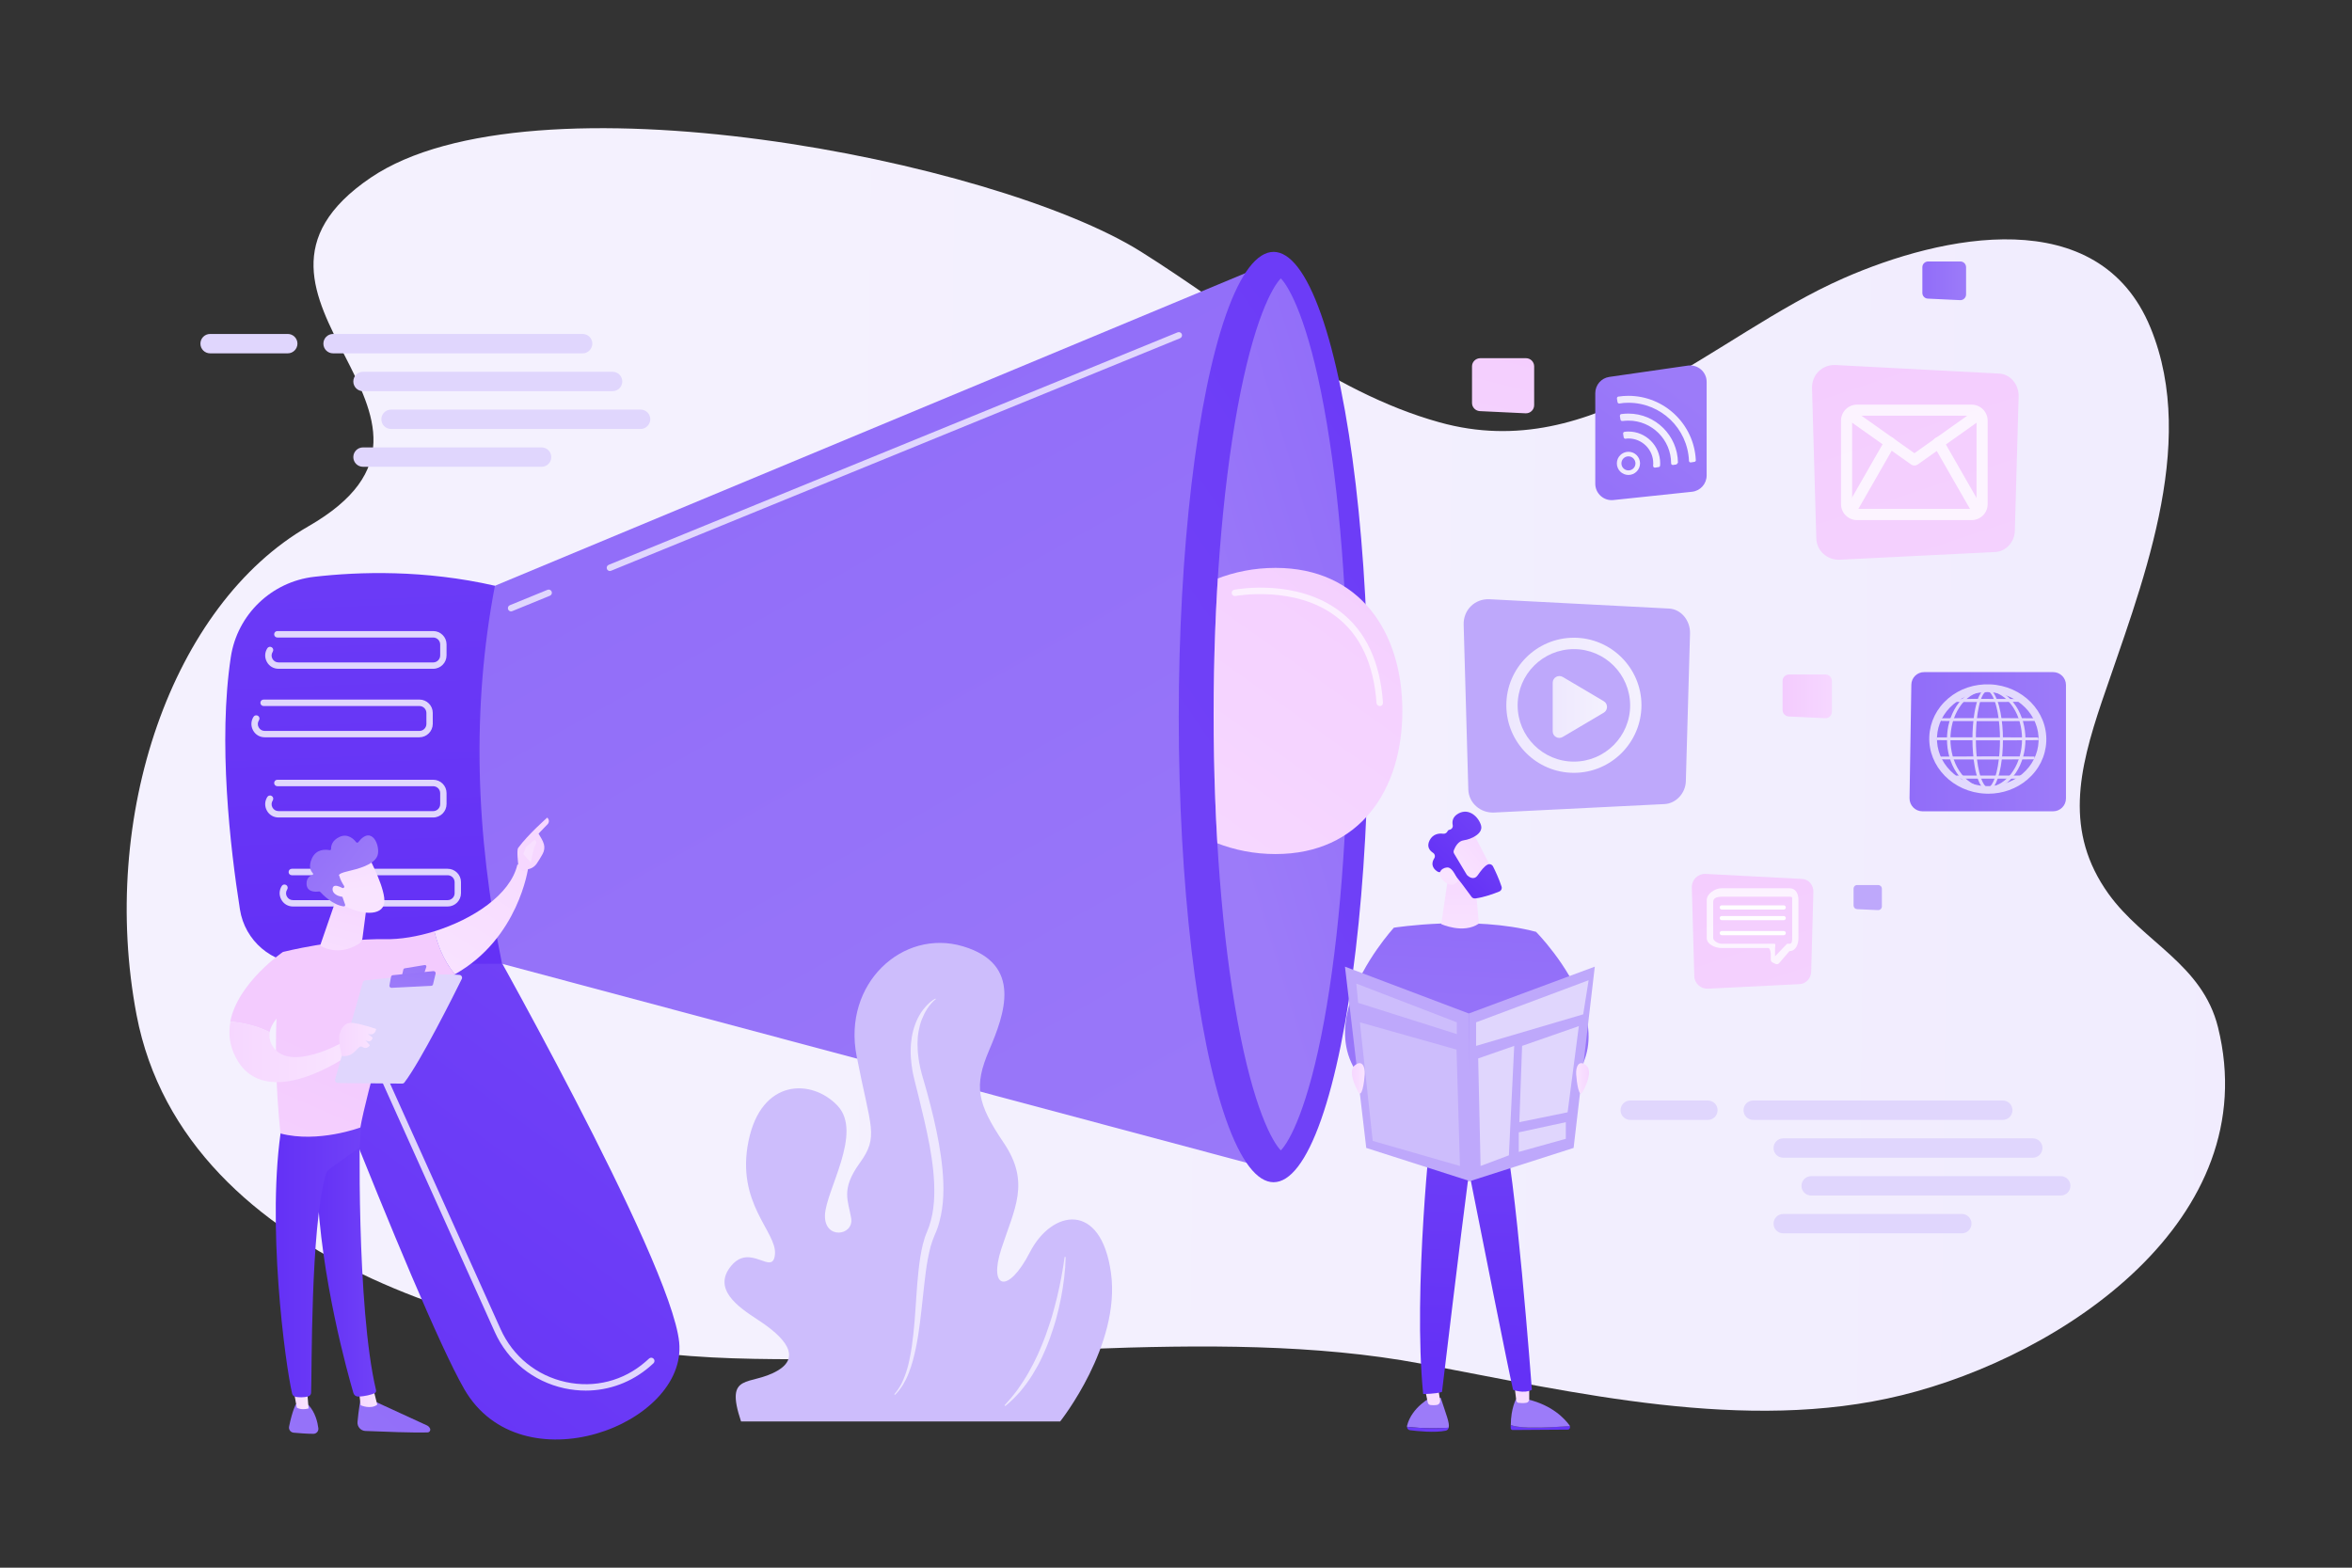 <?xml version="1.0" encoding="utf-8"?>
<!-- Generator: Adobe Illustrator 27.8.1, SVG Export Plug-In . SVG Version: 6.00 Build 0)  -->
<svg version="1.1" xmlns="http://www.w3.org/2000/svg" xmlns:xlink="http://www.w3.org/1999/xlink" x="0px" y="0px"
	 viewBox="0 0 2475 1650" style="enable-background:new 0 0 2475 1650;" xml:space="preserve">
<rect x="0" y="0" width="2475" height="1650" fill="#333333" stroke="none"/>
<style type="text/css">
	.st0{display:none;}
	.st1{display:inline;fill:#FFFFFF;}
	.st2{fill:url(#SVGID_1_);}
	.st3{fill:#E0D6FD;}
	.st4{fill:url(#SVGID_00000079469638855457631100000016225864648896533903_);}
	.st5{fill:url(#SVGID_00000179619048772642272670000005096616006816696708_);}
	.st6{fill:url(#SVGID_00000031186200965118166360000001861025485070631849_);}
	.st7{fill:#BEA8FB;}
	.st8{fill:url(#SVGID_00000032621662241052142850000011592533829346613683_);}
	.st9{opacity:0.73;}
	.st10{fill:#FFFFFF;}
	.st11{fill:url(#SVGID_00000154412911925681624450000008964759578947876756_);}
	.st12{fill:url(#SVGID_00000018936217568647359410000017427161996455189414_);}
	.st13{fill:url(#SVGID_00000112620489094587143280000007466606149364236442_);}
	.st14{fill:url(#SVGID_00000049192283532611456160000002614749094478418109_);}
	.st15{fill:url(#SVGID_00000009565666712413685270000007851314239757492922_);}
	.st16{fill:url(#SVGID_00000136409343249015354110000002370861810963837625_);}
	.st17{fill:url(#SVGID_00000170267463872142341450000001254353716251648926_);}
	.st18{fill:url(#SVGID_00000149356785190447770890000017885860251452229277_);}
	.st19{fill:url(#SVGID_00000008832125100449062070000009859834467919775929_);}
	
		.st20{clip-path:url(#SVGID_00000155113984821741038650000004609701326535648680_);fill:url(#SVGID_00000122683867636205057110000009619371254866212763_);}
	.st21{fill:url(#SVGID_00000085239609640262443650000006603712380952037793_);}
	.st22{opacity:0.67;fill:#FFFFFF;}
	.st23{fill:#CDBDFC;}
	.st24{fill:#EEE8FE;}
	.st25{fill:url(#SVGID_00000120547968632354480000000005955168269035495615_);}
	.st26{fill:url(#SVGID_00000027606269091323620350000000714840255731648936_);}
	.st27{fill:url(#SVGID_00000105420431026581433550000010405065508364983429_);}
	.st28{fill:url(#SVGID_00000162332183459402651400000015714047529274645169_);}
	.st29{fill:url(#SVGID_00000134240725416117148230000017795347288028517567_);}
	.st30{fill:url(#SVGID_00000026125220068620487750000011909940610653381791_);}
	.st31{fill:url(#SVGID_00000111153840373780871040000005376636657943833242_);}
	.st32{fill:url(#SVGID_00000074422895977006171420000012866925004814666426_);}
	.st33{fill:url(#SVGID_00000092434140126790414320000010595726745853761705_);}
	.st34{fill:url(#SVGID_00000006704548583806851120000011601475523317089957_);}
	.st35{fill:url(#SVGID_00000025437347929591906540000007015594247397891491_);}
	.st36{fill:url(#SVGID_00000073706981580650622520000007416799737841166783_);}
	.st37{fill:url(#SVGID_00000038387428184000665000000007765767634831628205_);}
	.st38{fill:url(#SVGID_00000067196368747657983630000015905966365294760598_);}
	.st39{fill:url(#SVGID_00000100361863501605248850000018407104731615249063_);}
	.st40{fill:url(#SVGID_00000160192902238910611840000000785494382756299177_);}
	.st41{fill:url(#SVGID_00000065046299628355659240000002380164131072733363_);}
	.st42{fill:url(#SVGID_00000023959319528768557930000002396225056103575443_);}
	.st43{fill:url(#SVGID_00000173144202308906198520000005863267432788818612_);}
	.st44{fill:url(#SVGID_00000167384878160947937380000014615344658749957519_);}
	.st45{fill-rule:evenodd;clip-rule:evenodd;fill:url(#SVGID_00000098938740742674242120000001785680826180224949_);}
	.st46{fill:url(#SVGID_00000064354971430501539630000011605605903650493071_);}
	.st47{opacity:0.76;}
	.st48{display:inline;fill:url(#SVGID_00000115490097379007520900000010638328526693126040_);}
	.st49{display:inline;fill:url(#SVGID_00000083783366563593333960000008408642943234912676_);}
	.st50{display:inline;fill:url(#SVGID_00000043426455972221778610000007637141122948640667_);}
	.st51{display:inline;fill:url(#SVGID_00000142869847043887937270000002470103804402559883_);}
	.st52{display:inline;}
	.st53{fill:url(#SVGID_00000117658921593466751460000004320418210175703173_);}
	.st54{fill:url(#SVGID_00000139999645554088513870000004185643972321679513_);}
	.st55{fill:url(#SVGID_00000158028997455606382030000002728254447653777548_);}
	.st56{display:inline;fill:url(#SVGID_00000138573501702259879590000016325321055084495013_);}
	.st57{display:inline;fill:url(#SVGID_00000047037523212875453450000008394264339260727984_);}
	.st58{display:inline;fill:url(#SVGID_00000037671596532752188270000007297257168648192925_);}
	.st59{display:inline;fill:url(#SVGID_00000117674862996954572670000014909800393550087596_);}
	.st60{display:inline;fill:url(#SVGID_00000123406452732271518790000014706905413178065293_);}
	.st61{display:inline;fill:url(#SVGID_00000120551179989854300330000012058090782052279428_);}
	.st62{fill:url(#SVGID_00000024001864668679954370000004893229275449214142_);}
	.st63{display:inline;fill:url(#SVGID_00000022542219946693074520000000282278436914551429_);}
	.st64{display:inline;fill:#CDBDFC;}
	.st65{fill:url(#SVGID_00000015320414671938364050000000763657634928187827_);}
	.st66{opacity:0.76;fill:#FFFFFF;}
	.st67{fill:url(#SVGID_00000168827815777701797150000006456103099748743326_);}
	.st68{fill:url(#SVGID_00000081608384319033187450000002254264405106410923_);}
	.st69{fill:url(#SVGID_00000051351085509418913540000015830836418785662887_);}
	.st70{fill:url(#SVGID_00000075851853716644148710000006251721820080107159_);}
	.st71{fill:url(#SVGID_00000143594146630601223310000011972743892066313885_);}
	.st72{fill:url(#SVGID_00000067193949011741673270000005243930458726919614_);}
	.st73{fill:url(#SVGID_00000167387029496614308580000004944549580543158718_);}
	.st74{fill:url(#SVGID_00000021827160103082656560000010746342218301033622_);}
	.st75{fill:url(#SVGID_00000070103508939798395960000013419977562146796962_);}
	.st76{fill:url(#SVGID_00000138552603312554519920000004983000057651479466_);}
	.st77{fill:url(#SVGID_00000111898531242607944520000013803993585053077405_);}
	.st78{fill:url(#SVGID_00000014632079164676292820000017006419901420448441_);}
	.st79{fill:url(#SVGID_00000104665172859136887390000008269216520286880136_);}
	.st80{fill:url(#SVGID_00000062895113347098590150000015527108965765677493_);}
	.st81{fill:url(#SVGID_00000147911059957988160030000017222265513385920689_);}
	.st82{fill:url(#SVGID_00000108292001390723793180000010886440238624716165_);}
	.st83{fill:url(#SVGID_00000181083417470529191140000011178478827839915707_);}
	.st84{fill:url(#SVGID_00000178888135740112038850000003928340969987572398_);}
</style>
<g id="Background" class="st0">
	<rect class="st1" width="2475" height="1650"/>
</g>
<g id="Illustration">
	<g>
		<linearGradient id="SVGID_1_" gradientUnits="userSpaceOnUse" x1="3894.277" y1="842.991" x2="733.087" y2="803.473">
			<stop  offset="0" style="stop-color:#EEE8FE"/>
			<stop  offset="1" style="stop-color:#F4F1FE"/>
		</linearGradient>
		<path class="st2" d="M770.7,1429.6c242.3,7.9,504.6-35.6,724.5,5.6c161.2,30.3,342,73.6,506,33.3
			c169.4-41.6,382.9-185.1,332.8-387.3c-16.5-66.5-78.5-89.3-115.2-140.4c-46.8-65.3-31.3-130.3-7.1-202.2
			c40.3-119.2,102.4-269.1,51.3-393.6c-54.5-132.9-219.8-97.6-323.2-52.1c-137.9,60.6-260.5,197.4-425,151.6
			c-116.7-32.4-213.8-116.7-314.3-179.7c-153.9-96.6-641.9-192-810.4-77.8c-184.8,125.3,133.9,252.2-65.5,366.9
			c-144,82.8-220.5,305.6-180.9,514.3C194.4,1333.6,543.9,1422.3,770.7,1429.6z"/>
		<g>
			<path class="st3" d="M302.8,371.9h-81.7c-5.6,0-10.2-4.5-10.2-10.2l0,0c0-5.6,4.5-10.2,10.2-10.2h81.7c5.6,0,10.2,4.5,10.2,10.2
				l0,0C313,367.3,308.4,371.9,302.8,371.9z"/>
			<path class="st3" d="M613.1,371.9H350.5c-5.6,0-10.2-4.5-10.2-10.2l0,0c0-5.6,4.5-10.2,10.2-10.2h262.6c5.6,0,10.2,4.5,10.2,10.2
				l0,0C623.2,367.3,618.7,371.9,613.1,371.9z"/>
			<path class="st3" d="M644.6,411.7H382c-5.6,0-10.2-4.5-10.2-10.2l0,0c0-5.6,4.5-10.2,10.2-10.2h262.6c5.6,0,10.2,4.5,10.2,10.2
				l0,0C654.8,407.1,650.2,411.7,644.6,411.7z"/>
			<path class="st3" d="M569.9,491.3H382c-5.6,0-10.2-4.5-10.2-10.2l0,0c0-5.6,4.5-10.2,10.2-10.2h187.9c5.6,0,10.2,4.5,10.2,10.2
				l0,0C580.1,486.7,575.6,491.3,569.9,491.3z"/>
			<path class="st3" d="M674.1,451.5H411.5c-5.6,0-10.2-4.5-10.2-10.2l0,0c0-5.6,4.5-10.2,10.2-10.2h262.6c5.6,0,10.2,4.5,10.2,10.2
				l0,0C684.2,446.9,679.7,451.5,674.1,451.5z"/>
		</g>
		<g>
			<path class="st3" d="M1797.2,1178.7h-81.7c-5.6,0-10.2-4.5-10.2-10.2l0,0c0-5.6,4.5-10.2,10.2-10.2h81.7
				c5.6,0,10.2,4.5,10.2,10.2l0,0C1807.4,1174.2,1802.9,1178.7,1797.2,1178.7z"/>
			<path class="st3" d="M2107.5,1178.7h-262.6c-5.6,0-10.2-4.5-10.2-10.2l0,0c0-5.6,4.5-10.2,10.2-10.2h262.6
				c5.6,0,10.2,4.5,10.2,10.2l0,0C2117.7,1174.2,2113.1,1178.7,2107.5,1178.7z"/>
			<path class="st3" d="M2139.1,1218.5h-262.6c-5.6,0-10.2-4.5-10.2-10.2l0,0c0-5.6,4.5-10.2,10.2-10.2h262.6
				c5.6,0,10.2,4.5,10.2,10.2l0,0C2149.2,1214,2144.7,1218.5,2139.1,1218.5z"/>
			<path class="st3" d="M2064.4,1298.1h-187.9c-5.6,0-10.2-4.5-10.2-10.2l0,0c0-5.6,4.5-10.2,10.2-10.2h187.9
				c5.6,0,10.2,4.5,10.2,10.2l0,0C2074.6,1293.6,2070,1298.1,2064.4,1298.1z"/>
			<path class="st3" d="M2168.5,1258.3h-262.6c-5.6,0-10.2-4.5-10.2-10.2l0,0c0-5.6,4.5-10.2,10.2-10.2h262.6
				c5.6,0,10.2,4.5,10.2,10.2l0,0C2178.7,1253.8,2174.1,1258.3,2168.5,1258.3z"/>
		</g>
		
			<linearGradient id="SVGID_00000095323415681549776020000003393378725774012800_" gradientUnits="userSpaceOnUse" x1="1607.738" y1="299.424" x2="1538.812" y2="581.12">
			<stop  offset="0" style="stop-color:#F3CBFE"/>
			<stop  offset="1" style="stop-color:#F6D7FF"/>
		</linearGradient>
		<path style="fill:url(#SVGID_00000095323415681549776020000003393378725774012800_);" d="M1549,385.6v38.5c0,4.6,3.6,8.3,8.2,8.6
			l48.2,2.3c4.9,0.2,9-3.7,9-8.6v-40.8c0-4.7-3.8-8.6-8.6-8.6h-48.2C1552.8,377.1,1549,380.9,1549,385.6z"/>
		
			<linearGradient id="SVGID_00000029042099442481398180000001840865802554378174_" gradientUnits="userSpaceOnUse" x1="1875.797" y1="732.916" x2="1927.678" y2="732.916">
			<stop  offset="0" style="stop-color:#F3CBFE"/>
			<stop  offset="1" style="stop-color:#F6D7FF"/>
		</linearGradient>
		<path style="fill:url(#SVGID_00000029042099442481398180000001840865802554378174_);" d="M1875.8,716.7v30.6
			c0,3.6,2.9,6.6,6.5,6.8l38.3,1.8c3.9,0.2,7.1-2.9,7.1-6.8v-32.4c0-3.8-3-6.8-6.8-6.8h-38.3C1878.8,709.9,1875.8,713,1875.8,716.7z
			"/>
		
			<linearGradient id="SVGID_00000107574685683729378130000009993914073843995540_" gradientUnits="userSpaceOnUse" x1="2022.893" y1="295.609" x2="2068.896" y2="295.609">
			<stop  offset="0" style="stop-color:#916DF9"/>
			<stop  offset="1" style="stop-color:#9C7BF9"/>
		</linearGradient>
		<path style="fill:url(#SVGID_00000107574685683729378130000009993914073843995540_);" d="M2022.9,281.2v27.1c0,3.2,2.5,5.9,5.8,6
			l33.9,1.6c3.4,0.2,6.3-2.6,6.3-6v-28.7c0-3.3-2.7-6-6-6h-33.9C2025.6,275.2,2022.9,277.9,2022.9,281.2z"/>
		<path class="st7" d="M1950.5,935.4V953c0,2.1,1.6,3.8,3.7,3.9l22,1c2.2,0.1,4.1-1.7,4.1-3.9v-18.6c0-2.2-1.8-3.9-3.9-3.9h-22
			C1952.2,931.4,1950.5,933.2,1950.5,935.4z"/>
		<g>
			
				<linearGradient id="SVGID_00000046340266156484233460000002418343076568480913_" gradientUnits="userSpaceOnUse" x1="2009.323" y1="780.604" x2="2173.96" y2="780.604">
				<stop  offset="0" style="stop-color:#916DF9"/>
				<stop  offset="1" style="stop-color:#9C7BF9"/>
			</linearGradient>
			<path style="fill:url(#SVGID_00000046340266156484233460000002418343076568480913_);" d="M2011.3,720.6l-1.9,119.5
				c-0.1,7.6,6,13.8,13.5,13.8h137.6c7.5,0,13.5-6.1,13.5-13.5V720.9c0-7.5-6.1-13.5-13.5-13.5h-135.6
				C2017.4,707.3,2011.4,713.3,2011.3,720.6z"/>
			<g class="st9">
				<path class="st10" d="M2092.2,835.4c-1,0-2,0-3-0.1c-33.9-1.5-60.4-28.5-59-60.2c0.7-15.4,7.7-29.6,19.9-40
					c12.1-10.3,27.8-15.5,44.2-14.8c33.9,1.5,60.4,28.5,59,60.2v0c-0.7,15.4-7.7,29.6-19.9,40C2122,830.2,2107.5,835.4,2092.2,835.4
					z M2091.3,728.4c-13.4,0-26,4.6-35.9,13c-10.4,8.9-16.5,21-17.1,34.2c-1.2,27.3,21.8,50.5,51.3,51.8c14.3,0.6,28-4,38.5-12.9
					c10.4-8.9,16.5-21,17.1-34.2c1.2-27.3-21.8-50.5-51.3-51.8C2093,728.4,2092.1,728.4,2091.3,728.4z"/>
				<g>
					<g>
						<path class="st10" d="M2106.4,778.1c0,9.4-0.7,18.9-2.3,28.2c-0.4,2.3-0.9,4.6-1.5,6.9c-0.6,2.3-1.3,4.6-2.1,6.8
							c-0.8,2.2-1.8,4.4-3.1,6.4c-0.7,1-1.4,1.9-2.3,2.7c-0.5,0.4-1,0.7-1.5,1c-0.6,0.3-1.2,0.4-1.8,0.4c-0.6,0-1.2-0.1-1.8-0.3
							c-0.6-0.2-1.1-0.6-1.6-0.9c-0.9-0.8-1.7-1.7-2.4-2.7c-1.3-2-2.3-4.2-3.1-6.4c-0.8-2.2-1.5-4.5-2.1-6.8
							c-0.6-2.3-1.1-4.6-1.5-6.9c-0.8-4.6-1.4-9.3-1.8-14.1c-0.4-4.7-0.6-9.4-0.6-14.2c0-2.4,0.1-4.7,0.1-7.1
							c0.1-2.4,0.2-4.7,0.4-7.1c0.3-4.7,0.9-9.4,1.6-14.1c0.4-2.3,0.8-4.6,1.4-6.9c0.5-2.3,1.2-4.6,2-6.8c0.4-1.1,0.8-2.2,1.3-3.3
							c0.5-1.1,1-2.1,1.7-3.1c0.6-1,1.4-1.9,2.3-2.7c0.5-0.4,1-0.7,1.5-0.9c0.6-0.2,1.2-0.3,1.8-0.3c0.6,0,1.2,0.2,1.7,0.4
							c0.5,0.2,1.1,0.6,1.5,0.9c0.9,0.8,1.7,1.7,2.4,2.6c1.4,2,2.4,4.1,3.3,6.3c0.9,2.2,1.6,4.4,2.2,6.7c0.6,2.3,1.2,4.6,1.6,6.9
							C2105.7,759.2,2106.4,768.7,2106.4,778.1z M2105.7,778.1c0-4.7-0.2-9.4-0.6-14.1c-0.4-4.7-1-9.4-1.8-14
							c-0.4-2.3-0.9-4.6-1.5-6.9c-0.6-2.3-1.3-4.5-2.1-6.7c-0.9-2.2-1.8-4.3-3.2-6.3c-0.7-1-1.4-1.9-2.3-2.6
							c-0.4-0.4-0.9-0.7-1.5-0.9c-0.5-0.2-1.1-0.4-1.7-0.4c-0.6,0-1.1,0.1-1.7,0.3c-0.5,0.2-1,0.5-1.5,0.9c-0.9,0.7-1.6,1.7-2.2,2.7
							c-0.6,1-1.2,2-1.6,3.1c-0.5,1.1-0.9,2.2-1.3,3.3c-0.8,2.2-1.4,4.5-1.9,6.8c-0.5,2.3-0.9,4.6-1.3,6.9c-0.7,4.6-1.2,9.3-1.5,14
							c-0.3,4.7-0.4,9.4-0.4,14.1c0,4.7,0.1,9.4,0.5,14.1c0.4,4.7,0.9,9.4,1.7,14c0.4,2.3,0.9,4.6,1.4,6.9c0.6,2.3,1.2,4.5,2,6.7
							c0.8,2.2,1.8,4.4,3,6.3c0.6,1,1.4,1.9,2.3,2.6c0.4,0.4,0.9,0.7,1.5,0.9c0.5,0.2,1.1,0.3,1.6,0.3c0.6,0,1.1-0.2,1.6-0.4
							c0.5-0.2,1-0.6,1.4-0.9c0.9-0.8,1.6-1.7,2.2-2.6c1.3-2,2.2-4.1,3-6.3c0.8-2.2,1.4-4.5,2-6.7c0.6-2.3,1-4.6,1.4-6.9
							c0.8-4.6,1.3-9.3,1.7-14C2105.6,787.5,2105.7,782.8,2105.7,778.1z"/>
						<path class="st10" d="M2091.7,831.9c-0.7,0-1.5-0.1-2.2-0.4c-0.6-0.3-1.3-0.6-1.9-1.1c-0.9-0.8-1.8-1.7-2.7-3
							c-1.2-1.8-2.3-3.9-3.3-6.7c-0.8-2.1-1.5-4.4-2.1-6.9c-0.6-2.2-1.1-4.5-1.5-7c-0.8-4.5-1.4-9.1-1.8-14.2
							c-0.4-4.6-0.6-9.4-0.6-14.3c0-2.5,0.1-5,0.1-7.1c0.1-2.4,0.2-4.8,0.4-7.1c0.4-5.1,0.9-9.8,1.7-14.2c0.4-2.5,0.9-4.8,1.4-7
							c0.6-2.6,1.3-4.9,2-6.9c0.4-1.3,0.9-2.4,1.4-3.4c0.6-1.3,1.2-2.3,1.8-3.3c0.8-1.3,1.7-2.3,2.6-3c0.6-0.5,1.3-0.9,1.9-1.1
							c0.7-0.3,1.5-0.4,2.3-0.4c0.7,0,1.5,0.2,2.2,0.5c0.6,0.3,1.2,0.6,1.8,1.1c0.9,0.8,1.8,1.7,2.6,2.9c1.2,1.8,2.3,3.9,3.4,6.6
							c0.8,2.1,1.6,4.3,2.3,6.9c0.6,2.2,1.1,4.5,1.6,7c1.7,8.8,2.6,18.1,2.6,28.4v0c0,10.4-0.8,19.7-2.3,28.4
							c-0.5,2.5-0.9,4.8-1.5,7c-0.7,2.6-1.3,4.8-2.1,6.9c-1,2.8-2.1,4.9-3.2,6.7c-0.9,1.3-1.7,2.2-2.6,3c-0.6,0.5-1.2,0.9-1.8,1.2
							c-0.8,0.3-1.5,0.5-2.3,0.5C2091.8,831.9,2091.8,831.9,2091.7,831.9z M2091,727.6c-0.3,0-0.7,0.1-1,0.2
							c-0.4,0.1-0.7,0.4-1.1,0.7c-0.7,0.6-1.3,1.3-2,2.3c-0.5,0.8-1,1.8-1.5,2.9c-0.4,1-0.8,2-1.2,3.2c-0.7,2-1.3,4.2-1.8,6.6
							c-0.5,2.1-0.9,4.4-1.3,6.8c-0.7,4.4-1.2,8.9-1.5,13.9c-0.3,4.3-0.4,8.9-0.4,14c0,4.8,0.2,9.5,0.5,14c0.4,5,0.9,9.5,1.7,13.9
							c0.4,2.4,0.9,4.7,1.4,6.8c0.6,2.5,1.3,4.6,2,6.6c0.9,2.5,1.9,4.4,2.9,6c0.7,1,1.3,1.7,2,2.3c0.4,0.3,0.7,0.5,1.1,0.7
							c0.4,0.2,0.7,0.2,1.1,0.2c0.4,0,0.7-0.1,1.1-0.3c0.4-0.2,0.7-0.4,1.1-0.7c0.7-0.6,1.3-1.3,2-2.4c1-1.6,1.9-3.5,2.9-6
							c0.7-2,1.4-4.1,2-6.6c0.5-2.1,1-4.4,1.4-6.8c0.7-4.3,1.3-8.9,1.7-13.9c0.3-4.5,0.5-9.2,0.5-14v0c0-4.7-0.2-9.4-0.6-14
							c-0.4-5-1-9.5-1.8-13.8c-0.5-2.4-0.9-4.6-1.5-6.8c-0.6-2.4-1.3-4.6-2.1-6.6c-1-2.5-1.9-4.4-3-6c-0.7-1-1.3-1.8-2-2.3
							c-0.4-0.3-0.8-0.6-1.1-0.7C2091.8,727.7,2091.4,727.6,2091,727.6C2091,727.6,2091,727.6,2091,727.6z"/>
					</g>
					<g>
						<path class="st10" d="M2130.2,778.1c0,6.1-0.8,12.2-2.4,18c-1.6,5.8-4.1,11.5-7.5,16.5c-1.7,2.5-3.6,4.9-5.7,7.1
							c-2.1,2.2-4.5,4.1-7.1,5.7c-2.6,1.6-5.3,2.9-8.2,3.8c-2.9,0.9-5.9,1.3-9,1.3c-3,0-6.1-0.5-9-1.3c-2.9-0.9-5.7-2.2-8.2-3.8
							c-2.6-1.6-4.9-3.6-7.1-5.7c-2.1-2.2-4.1-4.5-5.7-7.1c-3.4-5.1-5.9-10.7-7.5-16.5c-0.8-2.9-1.4-5.9-1.8-8.9
							c-0.4-3-0.6-6.1-0.6-9.1c0-3,0.2-6.1,0.6-9.1c0.4-3,1-6,1.8-8.9c1.7-5.9,4.2-11.5,7.5-16.5c1.7-2.5,3.6-4.9,5.8-7
							c2.1-2.2,4.5-4.1,7.1-5.7c2.6-1.6,5.3-2.9,8.2-3.8c2.9-0.9,5.9-1.3,8.9-1.3c3,0,6,0.5,8.9,1.3c2.9,0.9,5.7,2.2,8.2,3.8
							c2.6,1.6,4.9,3.5,7.1,5.7c2.1,2.2,4,4.5,5.7,7c3.4,5,5.9,10.7,7.5,16.5C2129.3,765.9,2130.1,772,2130.2,778.1z M2129.4,778.1
							c0-6-0.8-12-2.3-17.8c-1.6-5.8-4-11.4-7.3-16.4c-1.6-2.5-3.5-4.9-5.6-7c-2.1-2.1-4.4-4.1-6.9-5.7c-2.5-1.6-5.3-2.9-8.1-3.8
							c-2.9-0.9-5.9-1.3-8.9-1.3c-3,0-6,0.5-8.9,1.4c-2.9,0.9-5.6,2.2-8.1,3.8c-2.5,1.6-4.8,3.6-6.9,5.7c-2.1,2.2-4,4.5-5.6,7
							c-3.3,5-5.7,10.6-7.3,16.4c-0.8,2.9-1.4,5.9-1.7,8.8c-0.4,3-0.6,6-0.6,9c0,3,0.2,6,0.6,9c0.4,3,1,5.9,1.8,8.8
							c1.6,5.8,4,11.4,7.3,16.4c1.6,2.5,3.5,4.9,5.6,7c2.1,2.1,4.4,4.1,6.9,5.7c2.5,1.6,5.3,2.9,8.1,3.8c2.9,0.9,5.8,1.3,8.8,1.4
							c3,0,6-0.5,8.8-1.4c2.9-0.9,5.6-2.2,8.1-3.8c2.5-1.6,4.8-3.6,6.9-5.7c2.1-2.2,4-4.5,5.6-7c3.3-5,5.7-10.6,7.3-16.4
							C2128.6,790.1,2129.3,784.1,2129.4,778.1z"/>
						<path class="st10" d="M2090.2,831.9c-3.2,0-6.3-0.5-9.4-1.4c-3-0.9-5.8-2.2-8.6-3.9c-2.6-1.6-5-3.6-7.3-5.9
							c-2.1-2.2-4.1-4.6-5.9-7.3c-3.4-5-6-10.7-7.7-16.9c-0.8-3-1.5-6-1.9-9.1c-0.4-3-0.6-6.2-0.6-9.3c0-3.1,0.2-6.3,0.6-9.3
							c0.4-3.1,1-6.2,1.9-9.1c1.8-6.2,4.4-11.9,7.7-16.9c1.8-2.7,3.8-5.1,5.9-7.2c2.3-2.3,4.7-4.3,7.3-5.9c2.7-1.7,5.6-3,8.6-3.9
							c3-0.9,6.2-1.4,9.3-1.4c3.2,0,6.3,0.5,9.3,1.4c3,0.9,5.8,2.2,8.6,3.9c2.6,1.6,5,3.6,7.3,5.9c2.1,2.2,4.1,4.6,5.9,7.3
							c3.4,5,5.9,10.7,7.7,16.9c1.6,5.8,2.5,12,2.5,18.4v0c0,6.4-0.9,12.6-2.5,18.4c-1.8,6.2-4.3,11.9-7.7,16.9
							c-1.8,2.7-3.8,5.1-5.9,7.3c-2.3,2.3-4.7,4.3-7.3,5.9c-2.7,1.7-5.6,3-8.6,3.9C2096.5,831.4,2093.4,831.9,2090.2,831.9z
							 M2090.2,727.4c-2.8,0-5.7,0.4-8.5,1.3c-2.7,0.8-5.3,2-7.8,3.6c-2.3,1.5-4.6,3.3-6.7,5.5c-2,2-3.8,4.3-5.4,6.8
							c-3.1,4.7-5.5,10.1-7.1,16c-0.7,2.7-1.3,5.6-1.7,8.6c-0.4,2.9-0.6,5.8-0.6,8.8c0,3,0.2,5.9,0.6,8.8c0.4,3,1,5.9,1.7,8.6
							c1.6,5.9,4,11.3,7.1,16c1.6,2.5,3.5,4.8,5.4,6.8c2.1,2.2,4.4,4,6.7,5.5c2.5,1.6,5.1,2.8,7.8,3.6c2.8,0.8,5.6,1.3,8.4,1.3
							c2.8,0,5.7-0.4,8.4-1.3c2.7-0.8,5.3-2,7.8-3.6c2.3-1.5,4.6-3.3,6.7-5.5c2-2,3.8-4.3,5.4-6.8c3.1-4.7,5.5-10.1,7.1-16
							c1.5-5.5,2.3-11.4,2.3-17.5c0-6.1-0.8-11.9-2.3-17.5c-1.6-5.9-4-11.3-7.1-16c-1.6-2.5-3.5-4.8-5.4-6.8c-2.1-2.2-4.4-4-6.7-5.5
							c-2.5-1.6-5.1-2.8-7.8-3.6C2095.9,727.8,2093.1,727.4,2090.2,727.4z"/>
					</g>
					<g>
						<path class="st10" d="M2043.6,757.4l12-0.1l12-0.1l24,0l24,0l12,0.1l12,0.1c0,0,0,0,0,0c0,0,0,0,0,0l-12,0.1l-12,0.1l-24,0
							l-24,0l-12-0.1l-12-0.1C2043.6,757.5,2043.5,757.4,2043.6,757.4C2043.5,757.4,2043.6,757.4,2043.6,757.4z"/>
						<polygon class="st10" points="2091.6,759 2055.6,758.9 2043,758.8 2042.2,758 2042.2,757.4 2042.2,756 2043.6,756 
							2067.6,755.8 2091.6,755.8 2127.6,755.9 2140.9,756 2141,758.8 2139.6,758.8 2115.6,759 						"/>
					</g>
					<g>
						<path class="st10" d="M2057.5,737.2c2.8,0,5.7-0.1,8.5-0.1l8.5-0.1c2.8,0,5.7,0,8.5,0l8.5,0l17,0l8.5,0.1
							c2.8,0,5.7,0.1,8.5,0.1c0,0,0,0,0,0c0,0,0,0.1,0,0.1c-2.8,0-5.7,0.1-8.5,0.1l-8.5,0.1l-17,0l-8.5,0c-2.8,0-5.7,0-8.5,0
							l-8.5-0.1c-2.8,0-5.7-0.1-8.5-0.1C2057.5,737.3,2057.5,737.3,2057.5,737.2C2057.5,737.2,2057.5,737.2,2057.5,737.2z"/>
						<path class="st10" d="M2091.6,738.9l-10.7,0c-2.1,0-4.2,0-6.3,0l-11.4-0.1c-1.9,0-3.8,0-5.7-0.1l-1.3,0l-0.1-2.8l1.4-0.1
							c1.8,0,3.7,0,5.5-0.1l11.5-0.1c2,0,4,0,6,0l11,0l28.7,0.1c1.8,0,3.6,0,5.4,0.1l1.4,0l-0.1,2.8l-1.4,0c-1.9,0-3.8,0.1-5.7,0.1
							l-11.4,0.1L2091.6,738.9z"/>
					</g>
					<g>
						<path class="st10" d="M2039.4,777.5l13-0.1l13-0.1l26.1,0l26.1,0l13,0.1l13,0.1c0,0,0,0,0,0c0,0,0,0,0,0l-13,0.1l-13,0.1
							l-26.1,0l-26.1,0l-13-0.1l-13-0.1C2039.4,777.6,2039.4,777.6,2039.4,777.5C2039.4,777.5,2039.4,777.5,2039.4,777.5z"/>
						<polygon class="st10" points="2091.6,779.2 2052.5,779.1 2038.1,779 2038,776.2 2039.4,776.1 2065.5,776 2091.6,776 
							2130.7,776.1 2144.3,776.2 2145.1,777 2145.1,779 2143.7,779 2117.7,779.2 						"/>
					</g>
					<g>
						<path class="st10" d="M2043.6,797.7l12-0.1l12-0.1l24,0l24,0l12,0.1l12,0.1c0,0,0,0,0,0c0,0,0,0.1,0,0.1l-12,0.1l-12,0.1
							l-24,0l-24,0l-12-0.1l-12-0.1C2043.6,797.8,2043.5,797.8,2043.6,797.7C2043.5,797.7,2043.6,797.7,2043.6,797.7z"/>
						<polygon class="st10" points="2091.6,799.4 2055.6,799.3 2043,799.2 2042.2,798.3 2042.2,797.7 2042.2,796.4 2043.6,796.3 
							2067.6,796.2 2091.6,796.1 2127.6,796.2 2140.9,796.3 2141,799.1 2139.6,799.2 2115.6,799.3 						"/>
					</g>
					<g>
						<path class="st10" d="M2127.4,818.1h-68.1c-0.1,0-0.2-0.1-0.2-0.2s0.1-0.2,0.2-0.2h68.1c0.1,0,0.2,0.1,0.2,0.2
							S2127.5,818.1,2127.4,818.1z"/>
						<path class="st10" d="M2127.4,819.5h-68.1c-0.9,0-1.6-0.7-1.6-1.6c0-0.9,0.7-1.6,1.6-1.6h68.1c0.9,0,1.6,0.7,1.6,1.6
							C2128.9,818.8,2128.2,819.5,2127.4,819.5z"/>
					</g>
				</g>
			</g>
		</g>
		<g>
			
				<linearGradient id="SVGID_00000067941959960780274870000008427214094142479287_" gradientUnits="userSpaceOnUse" x1="1648.515" y1="576.074" x2="1770.174" y2="413">
				<stop  offset="0" style="stop-color:#916DF9"/>
				<stop  offset="1" style="stop-color:#9C7BF9"/>
			</linearGradient>
			<path style="fill:url(#SVGID_00000067941959960780274870000008427214094142479287_);" d="M1780.4,517.6l-82.6,8.7
				c-10.2,1.1-19.1-6.9-19.1-17.2v-95.3c0-8.6,6.3-15.9,14.8-17.1l82.6-11.9c10.4-1.5,19.8,6.6,19.8,17.1v98.5
				C1795.9,509.3,1789.2,516.7,1780.4,517.6z"/>
			<g>
				
					<linearGradient id="SVGID_00000031921072318362718200000009671902389635313554_" gradientUnits="userSpaceOnUse" x1="1701.323" y1="487.65" x2="1725.809" y2="487.65">
					<stop  offset="0" style="stop-color:#EEE8FE"/>
					<stop  offset="1" style="stop-color:#F4F1FE"/>
				</linearGradient>
				<path style="fill:url(#SVGID_00000031921072318362718200000009671902389635313554_);" d="M1713.6,499.9
					c-6.8,0-12.2-5.5-12.2-12.2c0-6.8,5.5-12.2,12.2-12.2c6.8,0,12.2,5.5,12.2,12.2C1725.8,494.4,1720.3,499.9,1713.6,499.9z
					 M1713.6,480.3c-4.1,0-7.4,3.3-7.4,7.4c0,4.1,3.3,7.4,7.4,7.4c4.1,0,7.4-3.3,7.4-7.4C1720.9,483.6,1717.6,480.3,1713.6,480.3z"
					/>
				<g>
					
						<linearGradient id="SVGID_00000048461622692643891850000012849832564857884836_" gradientUnits="userSpaceOnUse" x1="1707.874" y1="473.264" x2="1746.974" y2="473.264">
						<stop  offset="0" style="stop-color:#EEE8FE"/>
						<stop  offset="1" style="stop-color:#F4F1FE"/>
					</linearGradient>
					<path style="fill:url(#SVGID_00000048461622692643891850000012849832564857884836_);" d="M1713.6,461.5
						c14.4,0,26.1,11.7,26.1,26.1c0,0.9,0,1.8-0.1,2.6c-0.1,1.2,0.9,2.1,2,2l3.8-0.6c0.8-0.1,1.5-0.8,1.5-1.6
						c0.1-0.8,0.1-1.6,0.1-2.4c0-18.4-15-33.4-33.4-33.4c-1.4,0-2.8,0.1-4.1,0.3c-1,0.1-1.7,1.1-1.5,2.1l0.6,3.7
						c0.2,0.9,1,1.6,2,1.5C1711.5,461.6,1712.5,461.5,1713.6,461.5z"/>
					
						<linearGradient id="SVGID_00000124154856660968617580000014190209135447076241_" gradientUnits="userSpaceOnUse" x1="1704.714" y1="462.433" x2="1765.801" y2="462.433">
						<stop  offset="0" style="stop-color:#EEE8FE"/>
						<stop  offset="1" style="stop-color:#F4F1FE"/>
					</linearGradient>
					<path style="fill:url(#SVGID_00000124154856660968617580000014190209135447076241_);" d="M1713.6,442.7
						c24.8,0,44.9,20.2,44.9,44.9v0c0,1.1,0.9,1.9,2,1.8l3.7-0.6c0.6-0.7,1-1.1,1.5-1.8c-0.3-28.5-23.6-51.7-52.2-51.7
						c-2.5,0-5,0.2-7.4,0.5c-1,0.1-1.6,1.1-1.5,2.1l0.6,3.7c0.2,0.9,1,1.6,2,1.5C1709.4,442.9,1711.5,442.7,1713.6,442.7z"/>
					
						<linearGradient id="SVGID_00000004541227975705172680000012458284909688604831_" gradientUnits="userSpaceOnUse" x1="1701.556" y1="451.616" x2="1784.532" y2="451.616">
						<stop  offset="0" style="stop-color:#EEE8FE"/>
						<stop  offset="1" style="stop-color:#F4F1FE"/>
					</linearGradient>
					<path style="fill:url(#SVGID_00000004541227975705172680000012458284909688604831_);" d="M1713.6,423.9
						c34.3,0,62.3,27.1,63.7,61.1c0,1.1,1,1.9,2,1.7l3.7-0.6c0.9-0.1,1.6-0.9,1.5-1.8c-1.8-37.6-32.9-67.7-71-67.7
						c-3.6,0-7.1,0.3-10.5,0.8c-1,0.1-1.6,1.1-1.5,2.1l0.6,3.7c0.2,1,1.1,1.6,2,1.5C1707.3,424.1,1710.4,423.9,1713.6,423.9z"/>
				</g>
			</g>
		</g>
		<g>
			
				<linearGradient id="SVGID_00000019653783409242432390000016310248555381653666_" gradientUnits="userSpaceOnUse" x1="239.752" y1="1532.824" x2="596.743" y2="1053.934">
				<stop  offset="0" style="stop-color:#6431F6"/>
				<stop  offset="1" style="stop-color:#7041F7"/>
			</linearGradient>
			<path style="fill:url(#SVGID_00000019653783409242432390000016310248555381653666_);" d="M273.5,941.5c0,0,163.4,430.9,215,520.5
				c59.9,104,234.9,37.7,226.2-49.3c-8.7-87.1-213.2-447-213.2-447L273.5,941.5z"/>
			
				<linearGradient id="SVGID_00000071518753542658550130000001590781555583435160_" gradientUnits="userSpaceOnUse" x1="778.234" y1="414.717" x2="1374.672" y2="1476.988">
				<stop  offset="0" style="stop-color:#916DF9"/>
				<stop  offset="1" style="stop-color:#9C7BF9"/>
			</linearGradient>
			<polygon style="fill:url(#SVGID_00000071518753542658550130000001590781555583435160_);" points="494.2,627.6 1339.3,275.5 
				1328.6,1228.3 466.5,997.9 			"/>
			
				<linearGradient id="SVGID_00000119103306251235240300000013615832769997710009_" gradientUnits="userSpaceOnUse" x1="2220.617" y1="154.414" x2="1252.616" y2="814.415">
				<stop  offset="0" style="stop-color:#6431F6"/>
				<stop  offset="1" style="stop-color:#7041F7"/>
			</linearGradient>
			
				<ellipse style="fill:url(#SVGID_00000119103306251235240300000013615832769997710009_);" cx="1340.2" cy="754.7" rx="99.8" ry="489.6"/>
			
				<linearGradient id="SVGID_00000104667395989977139630000004445671595078094487_" gradientUnits="userSpaceOnUse" x1="1510.458" y1="702.35" x2="1262.777" y2="777.816">
				<stop  offset="0" style="stop-color:#916DF9"/>
				<stop  offset="1" style="stop-color:#9C7BF9"/>
			</linearGradient>
			<path style="fill:url(#SVGID_00000104667395989977139630000004445671595078094487_);" d="M1347.8,1210.8
				c-9-9.2-28.7-44.5-45.5-136c-16.3-88.4-25.2-203.1-25.2-322.9c0-119.8,9-234.5,25.2-322.9c16.8-91.5,36.5-126.9,45.5-136
				c9,9.2,28.7,44.5,45.5,136c16.3,88.4,25.2,203.1,25.2,322.9c0,119.8-9,234.5-25.2,322.9
				C1376.5,1166.3,1356.8,1201.6,1347.8,1210.8z"/>
			<g>
				<defs>
					<path id="SVGID_00000090988561555442418200000004255960129895910332_" d="M1347.8,1210.8c-9-9.2-28.7-44.5-45.5-136
						c-16.3-88.4-25.2-203.1-25.2-322.9c0-119.8,9-234.5,25.2-322.9c16.8-91.5,36.5-126.9,45.5-136c9,9.2,28.7,44.5,45.5,136
						c16.3,88.4,144.7,203.1,144.7,322.9c0,119.8-128.4,234.5-144.7,322.9C1376.5,1166.3,1356.8,1201.6,1347.8,1210.8z"/>
				</defs>
				<clipPath id="SVGID_00000054234480284821782020000013292170239696662188_">
					<use xlink:href="#SVGID_00000090988561555442418200000004255960129895910332_"  style="overflow:visible;"/>
				</clipPath>
				
					<linearGradient id="SVGID_00000064323410941998725970000004084502132873313944_" gradientUnits="userSpaceOnUse" x1="1557.876" y1="434.426" x2="1253.126" y2="861.075">
					<stop  offset="0" style="stop-color:#F3CBFE"/>
					<stop  offset="1" style="stop-color:#F6D7FF"/>
				</linearGradient>
				
					<path style="clip-path:url(#SVGID_00000054234480284821782020000013292170239696662188_);fill:url(#SVGID_00000064323410941998725970000004084502132873313944_);" d="
					M1475.7,748.3c0,83.2-44.8,150.6-133.5,150.6s-160.6-67.4-160.6-150.6c0-83.2,71.9-150.6,160.6-150.6S1475.7,665.1,1475.7,748.3
					z"/>
			</g>
			
				<linearGradient id="SVGID_00000095297634221804802350000017351072838848660629_" gradientUnits="userSpaceOnUse" x1="390.087" y1="987.309" x2="363.965" y2="329.921">
				<stop  offset="0" style="stop-color:#6431F6"/>
				<stop  offset="1" style="stop-color:#7041F7"/>
			</linearGradient>
			<path style="fill:url(#SVGID_00000095297634221804802350000017351072838848660629_);" d="M330.5,607.1
				c47.8-5.5,116.3-7.5,190.3,9.4c-24.4,127.5-20.7,260.3,7.5,397.9l-208.9,0c-33.3,0-61.7-24.2-66.9-57.1
				c-10.4-65.9-23.1-176.8-9.6-265.8C249.7,646.9,285.6,612.3,330.5,607.1z"/>
			<path class="st3" d="M455.8,703.9H293.1c-5.2,0-9.8-2.7-12.3-7.3c-2.5-4.6-2.3-9.9,0.5-14.3c1-1.6,3.1-2,4.7-1c1.6,1,2,3.1,1,4.7
				c-1.5,2.3-1.6,5.1-0.3,7.4c1.3,2.4,3.7,3.8,6.4,3.8h162.8c4,0,7.3-3.3,7.3-7.3v-11.6c0-4-3.3-7.3-7.3-7.3h-164
				c-1.9,0-3.4-1.5-3.4-3.4c0-1.9,1.5-3.4,3.4-3.4h164c7.7,0,14,6.3,14,14v11.6C469.9,697.6,463.6,703.9,455.8,703.9z"/>
			<path class="st3" d="M441.3,776H278.6c-5.2,0-9.8-2.7-12.3-7.3c-2.5-4.6-2.3-9.9,0.5-14.3c1-1.6,3.1-2,4.7-1c1.6,1,2,3.1,1,4.7
				c-1.5,2.3-1.6,5.1-0.3,7.4c1.3,2.4,3.7,3.8,6.4,3.8h162.8c4,0,7.3-3.3,7.3-7.3v-11.6c0-4-3.3-7.3-7.3-7.3h-164
				c-1.9,0-3.4-1.5-3.4-3.4c0-1.9,1.5-3.4,3.4-3.4h164c7.7,0,14,6.3,14,14V762C455.3,769.7,449,776,441.3,776z"/>
			<path class="st3" d="M641.8,601c-1.3,0-2.6-0.8-3.1-2.1c-0.7-1.7,0.1-3.7,1.8-4.4l598.7-244.7c1.7-0.7,3.7,0.1,4.4,1.8
				c0.7,1.7-0.1,3.7-1.8,4.4L643.1,600.7C642.6,600.9,642.2,601,641.8,601z"/>
			<path class="st3" d="M537.8,643.5c-1.3,0-2.6-0.8-3.1-2.1c-0.7-1.7,0.1-3.7,1.8-4.4l39.6-16.2c1.7-0.7,3.7,0.1,4.4,1.8
				c0.7,1.7-0.1,3.7-1.8,4.4l-39.6,16.2C538.6,643.4,538.2,643.5,537.8,643.5z"/>
			<path class="st3" d="M455.8,860.4H293.1c-5.2,0-9.8-2.7-12.3-7.3c-2.5-4.6-2.3-9.9,0.5-14.3c1-1.6,3.1-2,4.7-1c1.6,1,2,3.1,1,4.7
				c-1.5,2.3-1.6,5.1-0.3,7.4c1.3,2.4,3.7,3.8,6.4,3.8h162.8c4,0,7.3-3.3,7.3-7.3v-11.6c0-4-3.3-7.3-7.3-7.3h-164
				c-1.9,0-3.4-1.5-3.4-3.4c0-1.9,1.5-3.4,3.4-3.4h164c7.7,0,14,6.3,14,14v11.6C469.9,854.1,463.6,860.4,455.8,860.4z"/>
			<path class="st3" d="M471.1,954.1H308.3c-5.2,0-9.8-2.7-12.3-7.3c-2.5-4.6-2.3-9.9,0.5-14.3c1-1.6,3.1-2,4.7-1c1.6,1,2,3.1,1,4.7
				c-1.5,2.3-1.6,5.1-0.3,7.4c1.3,2.4,3.7,3.8,6.4,3.8h162.8c4,0,7.3-3.3,7.3-7.3v-11.6c0-4-3.3-7.3-7.3-7.3h-164
				c-1.9,0-3.4-1.5-3.4-3.4c0-1.9,1.5-3.4,3.4-3.4h164c7.7,0,14,6.3,14,14v11.6C485.1,947.8,478.8,954.1,471.1,954.1z"/>
			<path class="st3" d="M616.4,1463.6c-7.4,0-15-0.8-22.5-2.4c-32.8-7.2-59.6-28.8-73.3-59.4l-130-288.9c-0.8-1.7,0-3.7,1.7-4.5
				c1.7-0.8,3.7,0,4.5,1.7l130,288.9c12.9,28.6,37.9,48.9,68.6,55.6c30.2,6.6,60.8-1.2,83.9-21.4c1.2-1.1,2.5-2.2,3.7-3.3
				c1.4-1.3,3.5-1.2,4.8,0.2c1.3,1.4,1.2,3.5-0.2,4.8c-1.3,1.2-2.6,2.3-3.8,3.4C664.7,1454.8,641,1463.6,616.4,1463.6z"/>
			<path class="st10" d="M374.4,1072.1c-1.3,0-2.5-0.7-3.1-2l-14.5-32.2c-0.8-1.7,0-3.7,1.7-4.5c1.7-0.8,3.7,0,4.5,1.7l14.5,32.2
				c0.8,1.7,0,3.7-1.7,4.5C375.4,1072,374.9,1072.1,374.4,1072.1z"/>
			<path class="st22" d="M1451.9,743.1c-1.8,0-3.2-1.4-3.4-3.1c-2.9-41-17.1-71.6-42.3-90.9c-43.5-33.4-105.5-21.9-106.1-21.8
				c-1.8,0.3-3.6-0.8-3.9-2.7c-0.4-1.8,0.8-3.6,2.7-3.9c2.7-0.5,65.6-12.1,111.5,23.1c26.8,20.5,41.9,52.8,44.9,95.8
				c0.1,1.9-1.3,3.5-3.1,3.6C1452.1,743.1,1452,743.1,1451.9,743.1z"/>
		</g>
		<g>
			<path class="st23" d="M1115.6,1496.1c0,0,63.9-80.3,53.5-156.2c-10.4-75.9-62.2-66.8-85.3-22c-23.1,44.9-43.8,38.7-30.1-3.5
				c13.7-42.2,30.9-69.6,2.5-111.6c-28.4-42-31.3-59.8-15.4-97.3c16-37.5,36-90.6-27.5-109.5c-63.5-18.9-126.7,39.3-111.9,115.4
				c14.8,76.2,23.7,84.5,3.3,112.7c-20.4,28.2-11.9,39.8-9,58.2c2.9,18.4-28.3,22.7-27.6-3.2c0.7-25.9,40.3-86.9,13.2-115.4
				c-27-28.5-80.1-28.8-93.6,37.1c-13.6,65.9,29.9,95.5,27.8,119.3c-2.2,23.8-25.5-12.3-45.9,12c-20.4,24.3,7,43.4,27.2,56.5
				c20.2,13.2,50.6,36.7,21.6,53.9c-28.9,17.1-56.3,0.7-38.6,53.6H1115.6z"/>
			<path class="st24" d="M984.3,1051c-2.1,1.1-3.9,2.5-5.7,4c-1.8,1.5-3.4,3.1-4.9,4.9c-3.1,3.5-5.7,7.4-7.8,11.6
				c-4.2,8.4-6.5,17.7-7.3,27.1c-0.1,1.2-0.2,2.3-0.2,3.5c0,1.2-0.1,2.3-0.1,3.5l0,3.5l0.2,3.5l0.1,1.8l0.2,1.7l0.3,3.5
				c0.4,2.3,0.6,4.6,1,6.9c0.4,2.3,0.8,4.6,1.4,6.8l0.8,3.4l0.8,3.3l3.3,13.1c4.3,17.5,8.5,35,11.8,52.5c3.2,17.6,5.4,35.3,4.9,52.8
				c-0.1,4.4-0.4,8.7-1,13c-0.5,4.3-1.3,8.6-2.4,12.7c-1.1,4.2-2.4,8.2-4.1,12.1c-1.9,4.4-3.4,9-4.5,13.5
				c-2.2,9.1-3.5,18.2-4.5,27.3c-1,9.1-1.7,18.1-2.3,27.1c-1.2,18-2.3,36-4.9,53.8c-0.3,2.2-0.7,4.4-1.1,6.6
				c-0.4,2.2-0.8,4.4-1.3,6.6c-0.4,2.2-1,4.3-1.5,6.5c-0.3,1.1-0.6,2.1-0.9,3.2c-0.3,1.1-0.6,2.2-1,3.2l-1.1,3.2
				c-0.4,1.1-0.8,2.1-1.2,3.1c-0.8,2.1-1.8,4.1-2.7,6.1c-2.1,3.9-4.5,7.7-7.5,11l0.7,0.7c3.3-3.2,6.1-6.9,8.5-10.7
				c2.3-4,4.4-8.1,6-12.4c3.4-8.5,5.6-17.4,7.5-26.4c3.7-17.9,5.4-36,7.4-53.9c1-9,1.9-17.9,3.1-26.8c1.2-8.9,2.8-17.6,5-26
				c1.2-4.2,2.6-8.2,4.3-12.1c2-4.3,3.6-8.9,4.8-13.4c1.3-4.6,2.2-9.2,2.9-13.8c0.7-4.6,1.1-9.3,1.3-14c0.8-18.6-1.5-37-4.6-55
				c-3.2-18-7.5-35.7-12.3-53.2c-1.2-4.4-2.4-8.7-3.7-13.1l-1-3.3l-0.9-3.2c-0.6-2.1-1.1-4.2-1.6-6.4c-0.5-2.1-0.9-4.3-1.3-6.4
				l-0.5-3.2c-0.2-1.1-0.3-2.2-0.4-3.2c-0.6-4.3-0.7-8.7-0.8-13c0-4.3,0.3-8.7,1.1-13c0.8-4.3,1.8-8.5,3.4-12.6c0.8-2,1.7-4,2.7-6
				c1-2,2.1-3.8,3.3-5.7c2.4-3.6,5.4-7.1,8.8-9.8L984.3,1051z"/>
			<path class="st24" d="M1120.3,1322.9c-1.9,14.2-4.6,28.3-7.9,42.2c-1.7,6.9-3.5,13.8-5.5,20.7c-0.5,1.7-1.1,3.4-1.6,5.1
				c-0.5,1.7-1.1,3.4-1.7,5.1c-1.1,3.4-2.3,6.7-3.5,10.1c-1.3,3.3-2.5,6.7-3.9,9.9c-1.3,3.3-2.8,6.5-4.2,9.8
				c-3,6.4-6.2,12.8-9.7,18.9c-3.5,6.2-7.4,12.1-11.5,17.9c-4.2,5.7-8.8,11.2-13.7,16.5l0.7,0.8c5.6-4.5,10.8-9.7,15.6-15.1
				c4.7-5.6,9-11.4,12.9-17.6c3.8-6.2,7.4-12.6,10.4-19.1c1.5-3.3,3-6.6,4.4-10c1.4-3.3,2.6-6.8,3.9-10.2c1.2-3.4,2.4-6.8,3.5-10.3
				c0.6-1.7,1.1-3.5,1.6-5.2c0.5-1.7,1-3.5,1.5-5.2c1.9-7,3.5-14,4.9-21.1c2.7-14.2,4.6-28.5,4.9-43L1120.3,1322.9z"/>
		</g>
		<g>
			
				<linearGradient id="SVGID_00000142867238643429854330000004437102400050064813_" gradientUnits="userSpaceOnUse" x1="448.278" y1="1453.694" x2="230.866" y2="1690.178">
				<stop  offset="0" style="stop-color:#916DF9"/>
				<stop  offset="1" style="stop-color:#9C7BF9"/>
			</linearGradient>
			<path style="fill:url(#SVGID_00000142867238643429854330000004437102400050064813_);" d="M379.6,1471.3c0,0-2.3,12.7-3.4,25.4
				c-0.4,4.9,3.4,9.2,8.3,9.4c16.8,0.7,52.7,2.1,65.6,1.5c1.9-0.1,3.2-2.1,2.5-3.9l0,0c-0.6-1.5-1.8-2.7-3.2-3.4L390,1473
				L379.6,1471.3z"/>
			
				<linearGradient id="SVGID_00000078754109845344914340000007546425786551174077_" gradientUnits="userSpaceOnUse" x1="377.709" y1="1471.258" x2="397.021" y2="1471.258">
				<stop  offset="0" style="stop-color:#F6D7FF"/>
				<stop  offset="1" style="stop-color:#F9E4FF"/>
			</linearGradient>
			<path style="fill:url(#SVGID_00000078754109845344914340000007546425786551174077_);" d="M377.7,1463.8l1.8,15.2
				c0,0,10.4,4.8,17.5-0.6l-4.3-17L377.7,1463.8z"/>
			
				<linearGradient id="SVGID_00000053545437501809289050000017912547162697338783_" gradientUnits="userSpaceOnUse" x1="331.917" y1="1323.596" x2="395.77" y2="1323.596">
				<stop  offset="0" style="stop-color:#6431F6"/>
				<stop  offset="1" style="stop-color:#7041F7"/>
			</linearGradient>
			<path style="fill:url(#SVGID_00000053545437501809289050000017912547162697338783_);" d="M379.1,1177.2
				c-0.8,4-4.2,198.7,16.6,285.9c0.3,1.4-0.4,2.9-1.7,3.4c-3.2,1.3-9.5,3.2-17,3.4c-2.3,0.1-4.4-1.4-5.1-3.7
				c-5.9-20.2-34.5-121.7-38.2-218.6c-4.2-108.3,0-3.7,0-3.7l2.4-66.9L379.1,1177.2z"/>
			
				<linearGradient id="SVGID_00000034083301973495792450000006967108565057379461_" gradientUnits="userSpaceOnUse" x1="399.505" y1="1408.854" x2="182.092" y2="1645.339">
				<stop  offset="0" style="stop-color:#916DF9"/>
				<stop  offset="1" style="stop-color:#9C7BF9"/>
			</linearGradient>
			<path style="fill:url(#SVGID_00000034083301973495792450000006967108565057379461_);" d="M311.3,1478c0,0-3.6,6.4-7.1,23.5
				c-0.6,3.1,1.5,6,4.7,6.4c5.5,0.5,14.1,1.2,20.9,1.2c3.2,0,5.6-2.8,5.2-5.9c-0.8-6.2-3.1-16.5-10.4-24.5L311.3,1478z"/>
			
				<linearGradient id="SVGID_00000059991387124486900180000014352451980251753889_" gradientUnits="userSpaceOnUse" x1="308.111" y1="1470.268" x2="324.784" y2="1470.268">
				<stop  offset="0" style="stop-color:#F6D7FF"/>
				<stop  offset="1" style="stop-color:#F9E4FF"/>
			</linearGradient>
			<path style="fill:url(#SVGID_00000059991387124486900180000014352451980251753889_);" d="M308.1,1458.4l4.2,23.1
				c0,0,4.2,3.1,12.4,0.9l-2-24.8L308.1,1458.4z"/>
			
				<linearGradient id="SVGID_00000070093686843086176330000013285079834216191395_" gradientUnits="userSpaceOnUse" x1="290.139" y1="1321.507" x2="380.79" y2="1321.507">
				<stop  offset="0" style="stop-color:#6431F6"/>
				<stop  offset="1" style="stop-color:#7041F7"/>
			</linearGradient>
			<path style="fill:url(#SVGID_00000070093686843086176330000013285079834216191395_);" d="M296.7,1183.2
				c-17,102.7,3.7,253.9,10.7,283.5c0.4,1.8,1.9,3.2,3.7,3.5c3.1,0.5,8.3,0.9,13.3-0.5c1.7-0.5,3-2.1,3-3.9
				c0.9-23.9-0.7-170.8,15.1-228.8c0.8-2.9,2.6-5.5,5.1-7.3l30.8-21.9l2.4-35.4L296.7,1183.2z"/>
			<g>
				
					<linearGradient id="SVGID_00000155852780018270538780000008254484246658761351_" gradientUnits="userSpaceOnUse" x1="349.637" y1="1103.441" x2="228.143" y2="1385.427">
					<stop  offset="0" style="stop-color:#F3CBFE"/>
					<stop  offset="1" style="stop-color:#F6D7FF"/>
				</linearGradient>
				<path style="fill:url(#SVGID_00000155852780018270538780000008254484246658761351_);" d="M405.2,988.5
					c-51-0.8-107.3,13.4-107.3,13.4c-15.2,88.7-2.7,191.1-2.7,191.1c39.5,10.4,84-6.3,84-6.3c6.6-37.1,37.2-141.5,37.2-141.5
					c24.9-3.1,45.5-10.3,62.4-19.8c-12.9-15-19-34-21.6-45.2C439.1,985.8,420.9,988.8,405.2,988.5z"/>
				
					<linearGradient id="SVGID_00000163774905360171062050000011879494040998761636_" gradientUnits="userSpaceOnUse" x1="581.653" y1="842.01" x2="451.653" y2="1044.009">
					<stop  offset="0" style="stop-color:#F6D7FF"/>
					<stop  offset="1" style="stop-color:#F9E4FF"/>
				</linearGradient>
				<path style="fill:url(#SVGID_00000163774905360171062050000011879494040998761636_);" d="M555.8,913.4c-5-6.1-11.4-3.2-11.4-3.2
					c-7.5,31.7-46.9,57.4-87.3,70c2.6,11.2,8.7,30.3,21.6,45.2C545.9,987.7,555.8,913.4,555.8,913.4z"/>
			</g>
			<g>
				
					<linearGradient id="SVGID_00000020367737907655607370000012468255811913180319_" gradientUnits="userSpaceOnUse" x1="5201.192" y1="6246.846" x2="5071.191" y2="6448.846" gradientTransform="matrix(-1 0 0 1 9211.778 0)">
					<stop  offset="0" style="stop-color:#F6D7FF"/>
					<stop  offset="1" style="stop-color:#F9E4FF"/>
				</linearGradient>
				<path style="fill:url(#SVGID_00000020367737907655607370000012468255811913180319_);" d="M554.6,914.9c0.5,1.7-5.5,4.2-9.1-2.6
					c-0.1-3.3-2.1-17.3-0.2-19.9c10.4-14.2,30.6-31.9,30.6-31.9c3.4,3.4,0.6,6.7,0.6,6.7l-9.8,10.2c2,3.7,4.5,6.8,5.7,11.3
					c0.9,3.4,0.3,7-1.4,10.1c-1.7,3.1-4.1,7.1-6.3,10.3C560.6,914.9,554.6,914.9,554.6,914.9z"/>
				
					<linearGradient id="SVGID_00000098190197687797510240000011893647784472581039_" gradientUnits="userSpaceOnUse" x1="580.163" y1="796.763" x2="549.163" y2="928.763">
					<stop  offset="0" style="stop-color:#F6D7FF"/>
					<stop  offset="1" style="stop-color:#F9E4FF"/>
				</linearGradient>
				<path style="fill:url(#SVGID_00000098190197687797510240000011893647784472581039_);" d="M562.4,883.9l-8.9,7.6l-2.8,7.5
					l7.9,8.8c0,0,2.7-14.9,4.7-18.2C565.3,886.4,564.3,884.8,562.4,883.9z"/>
			</g>
			
				<linearGradient id="SVGID_00000062188255467045851100000014817839644007179173_" gradientUnits="userSpaceOnUse" x1="275.474" y1="1071.488" x2="153.981" y2="1353.474">
				<stop  offset="0" style="stop-color:#F3CBFE"/>
				<stop  offset="1" style="stop-color:#F6D7FF"/>
			</linearGradient>
			<path style="fill:url(#SVGID_00000062188255467045851100000014817839644007179173_);" d="M317.4,1051.3l-19.6-49.4
				c0,0-47.6,32.4-55.5,73.4c9,0.7,25.4,3,41.4,11.1C287.3,1067,317.4,1051.3,317.4,1051.3z"/>
			
				<linearGradient id="SVGID_00000117636975204460328590000010848870172918600619_" gradientUnits="userSpaceOnUse" x1="241.289" y1="1107.192" x2="366.143" y2="1107.192">
				<stop  offset="0" style="stop-color:#F6D7FF"/>
				<stop  offset="1" style="stop-color:#F9E4FF"/>
			</linearGradient>
			<path style="fill:url(#SVGID_00000117636975204460328590000010848870172918600619_);" d="M359.1,1097.8c0,0-53.5,30.2-71.5,4.4
				c-3.7-5.4-4.6-10.7-3.7-15.8c-16-8.1-32.4-10.4-41.4-11.1c-2.4,12.4-1.1,25.5,6.2,38.8c31.6,57.8,117.6-3.2,117.6-3.2
				L359.1,1097.8z"/>
			<g>
				<path class="st3" d="M352.6,1136l29.2-102c0.3-1.2,1.3-2,2.5-2.1c5.3-0.6,20.6-2.4,38.3-3.8c21.3-1.8,46.1-3.3,60.9-2
					c2.1,0.2,3.4,2.4,2.4,4.3c-8.4,17-43,86.2-60.3,108.9c-0.6,0.8-1.5,1.2-2.4,1.2l-67.7-0.6C353.5,1139.8,352.1,1137.9,352.6,1136
					z"/>
				
					<linearGradient id="SVGID_00000102522556921396128660000008569273198247391620_" gradientUnits="userSpaceOnUse" x1="446.899" y1="973.336" x2="432.278" y2="1037.541">
					<stop  offset="0" style="stop-color:#916DF9"/>
					<stop  offset="1" style="stop-color:#9C7BF9"/>
				</linearGradient>
				<path style="fill:url(#SVGID_00000102522556921396128660000008569273198247391620_);" d="M425.7,1019.2l21.2-3.5
					c1.1-0.2,2.1,0.9,1.7,2l-2.1,6.3c-0.2,0.6-0.7,1-1.2,1l-20.4,2.7c-1.1,0.1-1.9-0.8-1.7-1.9l1.3-5.5
					C424.6,1019.8,425.1,1019.3,425.7,1019.2z"/>
				
					<linearGradient id="SVGID_00000175312981279890832350000017365410385252215223_" gradientUnits="userSpaceOnUse" x1="439.247" y1="1000.267" x2="432.255" y2="1042.224">
					<stop  offset="0" style="stop-color:#916DF9"/>
					<stop  offset="1" style="stop-color:#9C7BF9"/>
				</linearGradient>
				<path style="fill:url(#SVGID_00000175312981279890832350000017365410385252215223_);" d="M409.8,1037.2l1.7-9.1
					c0.2-0.9,0.9-1.6,1.8-1.7l42.8-4.3c1.4-0.1,2.6,1.2,2.3,2.6l-2.7,11.3c-0.2,0.9-1,1.6-1.9,1.6l-41.8,2.1
					C410.6,1039.7,409.6,1038.5,409.8,1037.2z"/>
				
					<linearGradient id="SVGID_00000178205962393889987990000013783323062167070110_" gradientUnits="userSpaceOnUse" x1="356.873" y1="1094.101" x2="395.77" y2="1094.101">
					<stop  offset="0" style="stop-color:#F6D7FF"/>
					<stop  offset="1" style="stop-color:#F9E4FF"/>
				</linearGradient>
				<path style="fill:url(#SVGID_00000178205962393889987990000013783323062167070110_);" d="M359.7,1111.4c0,0-4.1-16.7-2.4-22.7
					c1.6-5.9,4.8-13.6,15.4-11.9c10.6,1.7,23.1,6.2,23.1,6.2s-0.6,7.7-8.7,5.2l5,3.9c0,0-0.7,6.2-7.5,2.9l4.6,5.1
					c0,0-2.9,5.1-7.9,1.8C376.3,1098.7,373.9,1113.4,359.7,1111.4z"/>
			</g>
			
				<linearGradient id="SVGID_00000170241286610301598810000001490206180519699095_" gradientUnits="userSpaceOnUse" x1="371.104" y1="942.676" x2="345.104" y2="1048.676">
				<stop  offset="0" style="stop-color:#F6D7FF"/>
				<stop  offset="1" style="stop-color:#F9E4FF"/>
			</linearGradient>
			<path style="fill:url(#SVGID_00000170241286610301598810000001490206180519699095_);" d="M353.5,947.1L337.3,994
				c-0.3,0.8,0.1,1.6,0.8,2c4.4,2.4,20.4,9.5,39.6-2.7c2-1.3,3.4-3.3,3.7-5.7l5.3-40.6H353.5z"/>
			<g>
				
					<linearGradient id="SVGID_00000015335076129566972870000015591480743213962630_" gradientUnits="userSpaceOnUse" x1="364.46" y1="856.577" x2="376.835" y2="937.378">
					<stop  offset="0" style="stop-color:#F6D7FF"/>
					<stop  offset="1" style="stop-color:#F9E4FF"/>
				</linearGradient>
				<path style="fill:url(#SVGID_00000015335076129566972870000015591480743213962630_);" d="M388.8,903.6c0,0,17.8,33.6,15.5,47.1
					c-2.3,13.6-24.4,12.6-43.7,1.6l-13.5-36.2L388.8,903.6z"/>
				
					<linearGradient id="SVGID_00000049180182673643884500000001507770297792397957_" gradientUnits="userSpaceOnUse" x1="-5549.252" y1="-1802.432" x2="-5533.822" y2="-1714.423" gradientTransform="matrix(0.746 -0.666 0.666 0.746 5655.24 -1476.319)">
					<stop  offset="0" style="stop-color:#916DF9"/>
					<stop  offset="1" style="stop-color:#9C7BF9"/>
				</linearGradient>
				<path style="fill:url(#SVGID_00000049180182673643884500000001507770297792397957_);" d="M361.5,934.5c0.8-0.3,1.1-1.3,0.6-2
					c-1.4-2.2-4.1-6.6-5-10.5c0,0-3.2-2.1,8.2-4.8c11.4-2.7,28.3-6.9,31.9-16.6c3.5-9.4-5.6-33.1-20.2-14.2c-0.6,0.7-1.6,0.7-2.2,0
					c-2.4-3.1-8.7-9.5-17.4-5.6c-8.1,3.7-9.1,9.6-9,12.6c0,0.9-0.8,1.6-1.6,1.4c-4.1-0.8-14-1.5-18.6,8.7
					c-3.8,8.4-1.3,13.1,0.9,15.4c0.7,0.7,0.4,2-0.6,2.3c-2.7,0.8-6.2,3.1-5.9,9.5c0.5,8.8,10.3,8,13.1,7.6c0.5-0.1,0.9,0.1,1.2,0.4
					c2.4,2.6,13.2,13.9,24.8,15.3c1,0.1,1.8-0.9,1.5-1.8l-5.1-14.7c-0.2-0.7,0.1-1.4,0.8-1.7L361.5,934.5z"/>
				
					<linearGradient id="SVGID_00000052814230510938846740000001526122076602695836_" gradientUnits="userSpaceOnUse" x1="346.375" y1="859.346" x2="358.75" y2="940.148">
					<stop  offset="0" style="stop-color:#F6D7FF"/>
					<stop  offset="1" style="stop-color:#F9E4FF"/>
				</linearGradient>
				<path style="fill:url(#SVGID_00000052814230510938846740000001526122076602695836_);" d="M363.6,936.6c0,0-12.7-8.7-13.6-1.4
					c-0.9,7.3,11.4,10.6,17.5,7.9L363.6,936.6z"/>
			</g>
		</g>
		<g>
			<path class="st7" d="M1756.2,640.5l-188.7-9.8c-15.4-0.8-27.7,11.2-27.3,26.7l4.9,173.5c0.4,14.2,12.7,25,27.2,24.3l179.2-8.9
				c12.1-0.6,22.2-11.4,22.5-24.1l4.4-155.4C1778.8,653,1768.9,641.1,1756.2,640.5z"/>
			<g>
				
					<linearGradient id="SVGID_00000062890463301146268980000000762807641177889945_" gradientUnits="userSpaceOnUse" x1="1585.098" y1="742.31" x2="1727.234" y2="742.31">
					<stop  offset="0" style="stop-color:#EEE8FE"/>
					<stop  offset="1" style="stop-color:#F4F1FE"/>
				</linearGradient>
				<path style="fill:url(#SVGID_00000062890463301146268980000000762807641177889945_);" d="M1656.2,813.4
					c-39.2,0-71.1-31.9-71.1-71.1c0-39.2,31.9-71.1,71.1-71.1c39.2,0,71.1,31.9,71.1,71.1C1727.2,781.5,1695.4,813.4,1656.2,813.4z
					 M1656.2,683.2c-32.6,0-59.2,26.5-59.2,59.2c0,32.6,26.5,59.2,59.2,59.2c32.6,0,59.2-26.5,59.2-59.2
					C1715.3,709.7,1688.8,683.2,1656.2,683.2z"/>
				
					<linearGradient id="SVGID_00000153687501217798218630000005473382888161397165_" gradientUnits="userSpaceOnUse" x1="1633.903" y1="744.133" x2="1691.042" y2="744.133">
					<stop  offset="0" style="stop-color:#EEE8FE"/>
					<stop  offset="1" style="stop-color:#F4F1FE"/>
				</linearGradient>
				<path style="fill-rule:evenodd;clip-rule:evenodd;fill:url(#SVGID_00000153687501217798218630000005473382888161397165_);" d="
					M1633.9,769.7v-51.1c0-5.5,5.9-8.8,10.6-6.1l43.1,25.5c4.6,2.7,4.6,9.4,0,12.1l-43.1,25.5
					C1639.8,778.5,1633.9,775.1,1633.9,769.7z"/>
			</g>
		</g>
		<g>
			
				<linearGradient id="SVGID_00000119101101329149239050000000224384060921371286_" gradientUnits="userSpaceOnUse" x1="1937.934" y1="251.876" x2="2171.232" y2="951.771">
				<stop  offset="0" style="stop-color:#F3CBFE"/>
				<stop  offset="1" style="stop-color:#F6D7FF"/>
			</linearGradient>
			<path style="fill:url(#SVGID_00000119101101329149239050000000224384060921371286_);" d="M2103.8,393.2l-172.1-9
				c-14.1-0.7-25.3,10.2-24.9,24.4l4.5,158.3c0.4,12.9,11.6,22.8,24.8,22.2l163.5-8.1c11.1-0.5,20.2-10.4,20.6-22l4-141.8
				C2124.5,404.6,2115.4,393.8,2103.8,393.2z"/>
			<g class="st47">
				<path class="st10" d="M2074.8,547.4h-120.7c-9.3,0-16.8-7.6-16.8-16.8v-87.9c0-9.3,7.6-16.8,16.8-16.8h120.7
					c9.3,0,16.8,7.6,16.8,16.8v87.9C2091.6,539.9,2084.1,547.4,2074.8,547.4z M1954.1,437.5c-2.8,0-5.1,2.3-5.1,5.1v87.9
					c0,2.8,2.3,5.1,5.1,5.1h120.7c2.8,0,5.1-2.3,5.1-5.1v-87.9c0-2.8-2.3-5.1-5.1-5.1H1954.1z"/>
				<path class="st10" d="M2014.5,490c-1.2,0-2.4-0.4-3.4-1.1l-67.6-47.9c-2.6-1.9-3.3-5.5-1.4-8.1c1.9-2.6,5.5-3.3,8.2-1.4
					l64.2,45.5l63.4-45c2.6-1.9,6.3-1.3,8.2,1.4c1.9,2.6,1.3,6.3-1.4,8.1l-66.7,47.4C2016.9,489.6,2015.7,490,2014.5,490z"/>
				<path class="st10" d="M1947.8,544.7l-1.7-11.6l0.8,5.8l-4.9-3.2c1.3-2.1,25.6-44.7,41.7-72.8c1.6-2.8,5.2-3.8,8-2.2
					c2.8,1.6,3.8,5.2,2.2,8c0,0-10.4,18.3-20.9,36.5c-5.2,9.1-10.5,18.3-14.4,25.1C1950.7,544.3,1950.7,544.3,1947.8,544.7z"/>
				<path class="st10" d="M2080.8,544.7c-2.8-0.4-2.8-0.4-10.8-14.3c-3.9-6.9-9.2-16-14.4-25.1c-10.4-18.3-20.9-36.5-20.9-36.5
					c-1.6-2.8-0.6-6.4,2.2-8c2.8-1.6,6.4-0.6,8,2.2c16.1,28.1,40.4,70.7,41.7,72.8l-4.9,3.2L2080.8,544.7z"/>
			</g>
		</g>
		<g class="st0">
			
				<linearGradient id="SVGID_00000040555309378441130230000013653863620812325032_" gradientUnits="userSpaceOnUse" x1="2092.356" y1="884.902" x2="2237.356" y2="1132.901">
				<stop  offset="0" style="stop-color:#6431F6"/>
				<stop  offset="1" style="stop-color:#7041F7"/>
			</linearGradient>
			<path style="display:inline;fill:url(#SVGID_00000040555309378441130230000013653863620812325032_);" d="M2072.1,911.2
				c-19.3,12.9-37.1,41.9-1.6,88.7c31.8,41.9,64.5,69.3,59.6,95.1c-4.8,25.8,32.9,90.8,109.6,48.4c75.8-41.9,61.2-122.5-30.6-153.1
				C2155.3,972.3,2142.9,864,2072.1,911.2z"/>
			
				<linearGradient id="SVGID_00000149351535954448369990000003971912094749254282_" gradientUnits="userSpaceOnUse" x1="889.173" y1="1034.759" x2="862.465" y2="1133.581" gradientTransform="matrix(-1 0 0 1 2916.171 0)">
				<stop  offset="0" style="stop-color:#F6D7FF"/>
				<stop  offset="1" style="stop-color:#F9E4FF"/>
			</linearGradient>
			<path style="display:inline;fill:url(#SVGID_00000149351535954448369990000003971912094749254282_);" d="M2010.6,1072.4
				c0,0,30,35.9,60.2,6.8l11.7,27.1c0,0-44.1,34.2-77.6-19.6L2010.6,1072.4z"/>
			
				<linearGradient id="SVGID_00000090260914542764580140000007953832741861908402_" gradientUnits="userSpaceOnUse" x1="5315.672" y1="840.214" x2="5299.873" y2="330.69" gradientTransform="matrix(-0.992 -0.125 -0.125 0.992 7522.059 630.319)">
				<stop  offset="0" style="stop-color:#ECACFE"/>
				<stop  offset="1" style="stop-color:#8056F8"/>
			</linearGradient>
			<path style="display:inline;fill:url(#SVGID_00000090260914542764580140000007953832741861908402_);" d="M2084.7,1005.7
				c8.3-2.5,32.6-7.1,55.7,14.2c3.9,3.6,5.5,9.1,4.1,14.2c-6.2,22.8-22.5,90.2-8.2,119.4c0,0-25.3,27.9-52.8,5.4
				c0,0-12.4-53.9-28.6-77.6c-11.2-16.3,17.8-61.3,25.2-72.2C2081.1,1007.5,2082.8,1006.2,2084.7,1005.7z"/>
			
				<linearGradient id="SVGID_00000134214628534413091160000004713468904731465109_" gradientUnits="userSpaceOnUse" x1="2089.258" y1="973.628" x2="2124.258" y2="1054.628">
				<stop  offset="0" style="stop-color:#F6D7FF"/>
				<stop  offset="1" style="stop-color:#F9E4FF"/>
			</linearGradient>
			<path style="display:inline;fill:url(#SVGID_00000134214628534413091160000004713468904731465109_);" d="M2097.6,962.2
				c0,0,16.8,32.9,19.8,48c0,0-12.7,7.9-26.8-0.7c0,0-5.9-34.3-8.7-40.2L2097.6,962.2z"/>
			<g class="st52">
				
					<linearGradient id="SVGID_00000137843389832689802530000017579860138950432907_" gradientUnits="userSpaceOnUse" x1="-2566.616" y1="-3852.532" x2="-2611.616" y2="-3801.532" gradientTransform="matrix(0.961 -0.277 0.277 0.961 9096.975 -3401.564)">
					<stop  offset="0" style="stop-color:#F6D7FF"/>
					<stop  offset="1" style="stop-color:#F9E4FF"/>
				</linearGradient>
				<path style="fill:url(#SVGID_00000137843389832689802530000017579860138950432907_);" d="M2059.9,943.6c0,0-3.1,55.3,20.2,56.1
					c23.3,0.8,25.5-38.6,25.5-38.6s-6.9-24.9-18-27.8C2076.6,930.5,2059.9,943.6,2059.9,943.6z"/>
				
					<linearGradient id="SVGID_00000026884925951077914180000002042437519844889260_" gradientUnits="userSpaceOnUse" x1="2059.68" y1="904.007" x2="2204.681" y2="1152.007">
					<stop  offset="0" style="stop-color:#6431F6"/>
					<stop  offset="1" style="stop-color:#7041F7"/>
				</linearGradient>
				<path style="fill:url(#SVGID_00000026884925951077914180000002042437519844889260_);" d="M2066.7,926.5c0,0-10.6,10.9-8.8,17.6
					c1.8,6.8,24.6-0.3,30.3-3.5l18.8,20.1c0,0-0.6-29.7-13.6-38.9C2080.5,912.7,2066.7,926.5,2066.7,926.5z"/>
				
					<linearGradient id="SVGID_00000013886679042849950460000002151316550622328983_" gradientUnits="userSpaceOnUse" x1="-2550.748" y1="-3838.539" x2="-2595.748" y2="-3787.539" gradientTransform="matrix(0.961 -0.277 0.277 0.961 9096.975 -3401.564)">
					<stop  offset="0" style="stop-color:#F6D7FF"/>
					<stop  offset="1" style="stop-color:#F9E4FF"/>
				</linearGradient>
				<path style="fill:url(#SVGID_00000013886679042849950460000002151316550622328983_);" d="M2098.5,961.7c0,0,2.8-19,12.1-13.6
					c9.3,5.3-0.7,20-7.9,19.1L2098.5,961.7z"/>
			</g>
			
				<linearGradient id="SVGID_00000147907775786811015750000007067010125865098647_" gradientUnits="userSpaceOnUse" x1="2097.15" y1="1391.628" x2="2056.15" y2="1536.628">
				<stop  offset="0" style="stop-color:#F6D7FF"/>
				<stop  offset="1" style="stop-color:#F9E4FF"/>
			</linearGradient>
			<path style="display:inline;fill:url(#SVGID_00000147907775786811015750000007067010125865098647_);" d="M2051.2,1272
				c0.1,2.4-4.2,21.9-6.5,32.2c-0.9,4.2-0.3,8.5,1.8,12.2l81,136.3c1,1.6,1.7,3.4,2.1,5.3c1.5,6.4,4.6,22.1,3,36.3l-4.2,8.7
				l18.1-4.1l3.9-48.6l-5.1-3.1c-4.4-2.7-7.9-6.7-9.9-11.5c-7.3-17.8-25.5-63.1-30.2-85.1c-5.3-25.1-33.2-45.4-33.2-45.4l4.9-11.6
				L2051.2,1272z"/>
			
				<linearGradient id="SVGID_00000180334985957262972640000001613770805449080980_" gradientUnits="userSpaceOnUse" x1="5199.071" y1="1475.919" x2="5242.551" y2="1475.919" gradientTransform="matrix(-1 -9.500000e-03 -9.500000e-03 1 7379.789 51.074)">
				<stop  offset="0" style="stop-color:#6431F6"/>
				<stop  offset="1" style="stop-color:#7041F7"/>
			</linearGradient>
			<path style="display:inline;fill:url(#SVGID_00000180334985957262972640000001613770805449080980_);" d="M2166.7,1482.2
				c0,0-9.8-15.5-10.9-21.5c-1.2-6-4.4-16.7-10.4-13.5c0,0-2.8,29.3-1.9,40.8c1,11.5-13,11.1-13,11.1s-3.8,0.5-6.7,3.4
				c-1.9,1.9-0.6,5.3,2.2,5.5c4.6,0.3,11.8,0.4,19.4-1.1c2.7-0.5,4.6-2.8,4.8-5.5l2-33.8l12.3,15.6L2166.7,1482.2z"/>
			
				<linearGradient id="SVGID_00000097464638607597116280000017016797210625506192_" gradientUnits="userSpaceOnUse" x1="2130.434" y1="1215.041" x2="2108.434" y2="1423.041">
				<stop  offset="0" style="stop-color:#F6D7FF"/>
				<stop  offset="1" style="stop-color:#F9E4FF"/>
			</linearGradient>
			<path style="display:inline;fill:url(#SVGID_00000097464638607597116280000017016797210625506192_);" d="M2099.6,1293.7
				c0,0,2.9,121.9,3.2,139.2c0.4,17.3-2.7,55.7-20.1,67.1l7.6,5.6c0,0,9.4-8,18.7-23.5c10.4-17.3,13.5-20.5,13.5-20.5l-3.4-7
				c-1.5-3.1-1.9-6.6-1.3-9.9c3.7-18.2,16.3-78.5,19.7-91.5c4-15.3,4.3-35.8-9.7-53C2113.7,1283.1,2099.6,1293.7,2099.6,1293.7z"/>
			
				<linearGradient id="SVGID_00000005961414258019208620000001494080943861465482_" gradientUnits="userSpaceOnUse" x1="5239.382" y1="1483.772" x2="5291.214" y2="1483.772" gradientTransform="matrix(-1 -9.500000e-03 -9.500000e-03 1 7379.789 51.074)">
				<stop  offset="0" style="stop-color:#6431F6"/>
				<stop  offset="1" style="stop-color:#7041F7"/>
			</linearGradient>
			<path style="display:inline;fill:url(#SVGID_00000005961414258019208620000001494080943861465482_);" d="M2115.6,1511.2
				c0.5,0,1-0.4,1.1-0.9c0.6-4.1,3-20.4,4.9-24.6c2.3-4.8,9.6-25.2,0-26.9c0,0-23.9,34.9-28.5,39.7c-4.6,4.7-10.4,1.6-10.4,1.6
				s-4.5,1.3-7.8,5.6c-1.6,2.1-0.1,5.1,2.5,5.1l16.1,0.2c4.7,0,8.9-2.8,10.6-7.1c2.8-7.1,7.7-17.5,13.4-22.1l-2.9,28.2
				C2114.5,1510.6,2115,1511.2,2115.6,1511.2L2115.6,1511.2z"/>
			
				<linearGradient id="SVGID_00000156567566612140670250000009732688761449702324_" gradientUnits="userSpaceOnUse" x1="5311.18" y1="1135.644" x2="5187.007" y2="1412.445" gradientTransform="matrix(-1 -9.500000e-03 -9.500000e-03 1 7379.789 51.074)">
				<stop  offset="0" style="stop-color:#6431F6"/>
				<stop  offset="1" style="stop-color:#7041F7"/>
			</linearGradient>
			<path style="display:inline;fill:url(#SVGID_00000156567566612140670250000009732688761449702324_);" d="M2079.6,1145.7
				c0,0,3.6,11.6-1.9,30.6l-34.6,120.8c-0.5,1.9,0.5,3.9,2.3,4.6c10.3,3.7,44.4,14.2,90.8,11c2.3-0.2,4.3-1.8,4.8-4.1
				c3.1-13.8,13.5-60.8,15.6-70.4c8.2-36.8,16.1-71.8-24.1-95.8C2114,1150.4,2097.9,1150.4,2079.6,1145.7z"/>
			
				<linearGradient id="SVGID_00000129180736671194187680000000795271440088394149_" gradientUnits="userSpaceOnUse" x1="2141.408" y1="982.355" x2="2072.409" y2="1111.355">
				<stop  offset="0" style="stop-color:#F6D7FF"/>
				<stop  offset="1" style="stop-color:#F9E4FF"/>
			</linearGradient>
			<path style="display:inline;fill:url(#SVGID_00000129180736671194187680000000795271440088394149_);" d="M2121.3,1036.3
				c0,0,7,99.5-57.3,49.5c0,0-9.5-9-16.4-10.1c-3.7-0.6-7.9-1-10.9-1.2c-1.4-0.1-2,1.7-0.9,2.5c2.2,1.6,5.1,3.2,7.6,3.5
				c4.9,0.5-0.3,4.1,5,13.3c5.3,9.3,12.8,5.8,12.8,5.8s73.7,75.4,88.4-56.1C2150.1,1019.1,2126.6,1020.4,2121.3,1036.3z"/>
			<g class="st52">
				
					<linearGradient id="SVGID_00000151513830782300490300000004962152692282342305_" gradientUnits="userSpaceOnUse" x1="-8156.452" y1="548.927" x2="-8175.8" y2="569.376" gradientTransform="matrix(0.987 -0.164 0.209 1.26 9952.787 -974.224)">
					<stop  offset="0" style="stop-color:#8158F8"/>
					<stop  offset="1" style="stop-color:#6A39F6"/>
				</linearGradient>
				<path style="fill:url(#SVGID_00000151513830782300490300000004962152692282342305_);" d="M1990.8,1047.7l21.9-2.9
					c2.6-0.4,5.3,1.1,6.9,3.9l14.4,31.8c2.7,4.8,0.8,11.1-3.6,11.8l-17.6,2.3c-1.7,0.3-3.4-0.8-4.4-2.7L1989,1053
					C1987.9,1050.8,1988.8,1048,1990.8,1047.7z"/>
			</g>
			
				<linearGradient id="SVGID_00000142887617312323653270000009086901125215907995_" gradientUnits="userSpaceOnUse" x1="918.686" y1="1045.207" x2="904.61" y2="1097.288" gradientTransform="matrix(-1 0 0 1 2916.171 0)">
				<stop  offset="0" style="stop-color:#F6D7FF"/>
				<stop  offset="1" style="stop-color:#F9E4FF"/>
			</linearGradient>
			<path style="display:inline;fill:url(#SVGID_00000142887617312323653270000009086901125215907995_);" d="M2005.8,1090.6
				c0,0-14.7-21.4-13-24c1.7-2.6,14.6-6.4,17.6-7.3C2013.4,1058.3,2019.1,1077.7,2005.8,1090.6z"/>
			<path class="st64" d="M2229.9,1126.6c-0.3,0-0.6-0.2-0.7-0.5c-0.2-0.4,0-0.9,0.5-1c14.1-5.6,25.6-17.5,30.6-31.8
				c5.1-14.3,3.7-30.8-3.8-44c-10.5-18.6-30.5-29.1-49.9-39.1l-2.3-1.2c-21-10.9-41.4-23.9-48.9-45c-0.1-0.4,0.1-0.9,0.5-1
				c0.4-0.1,0.9,0.1,1,0.5c7.3,20.5,27.5,33.3,48.1,44.1l2.3,1.2c19.6,10.2,39.9,20.7,50.6,39.8c7.7,13.6,9.1,30.6,3.9,45.3
				c-5.2,14.7-17,27-31.6,32.8C2230.1,1126.6,2230,1126.6,2229.9,1126.6z"/>
			<path class="st64" d="M2208.2,1119.2c-0.4,0-0.7-0.2-0.8-0.6c-0.1-0.4,0.2-0.9,0.6-1c16.3-4.1,29.9-14.3,36.4-27.3
				c7.3-14.6,5-32.8-5.5-43.3c-0.3-0.3-0.3-0.8,0-1.1c0.3-0.3,0.8-0.3,1.1,0c11,10.9,13.5,29.9,5.8,45.1
				c-6.7,13.4-20.7,23.9-37.5,28.1C2208.3,1119.2,2208.3,1119.2,2208.2,1119.2z"/>
		</g>
		<g>
			
				<linearGradient id="SVGID_00000136369432056439957910000015446572386153051551_" gradientUnits="userSpaceOnUse" x1="1798.695" y1="841.783" x2="1936.212" y2="1254.333">
				<stop  offset="0" style="stop-color:#F3CBFE"/>
				<stop  offset="1" style="stop-color:#F6D7FF"/>
			</linearGradient>
			<path style="fill:url(#SVGID_00000136369432056439957910000015446572386153051551_);" d="M1896.5,925.1l-101.5-5.3
				c-8.3-0.4-14.9,6-14.7,14.4l2.6,93.3c0.2,7.6,6.8,13.5,14.6,13.1l96.3-4.8c6.5-0.3,11.9-6.1,12.1-13l2.3-83.6
				C1908.6,931.8,1903.3,925.4,1896.5,925.1z"/>
			<path class="st66" d="M1883.2,934.9h-71.7c-6.6,0-15.5,5.7-15.5,12.5v39.9c0,6.6,8.9,10.5,15.5,10.5h49.3c1.7,0,2.6,4.7,2.6,6.4
				v5.9c0,2.4,2.4,3.3,3.6,3.7c0.6,0.4,1.5,1,2.7,1c1,0,2-0.4,2.6-1.2l10.7-12.5c6.7-0.1,9.5-7.2,9.5-13.8v-39.9
				C1892.6,940.9,1889.7,934.9,1883.2,934.9z M1885.9,987.3c0,3.1-0.2,6-2.7,6h-2.7l-12.6,13.2v-8.7c0-1.7,1-4.5-0.7-4.5h-55.7
				c-3.1,0-8.7-2.9-8.7-6V949c0-4.5,5.6-5.2,8.7-5.2h71.7c3,0,2.7,0.5,2.7,3.6V987.3z"/>
			<path class="st10" d="M1879.2,955.1c0,1.2-1,2.2-2.2,2.2h-65.2c-1.2,0-2.2-1-2.2-2.2l0,0c0-1.2,1-2.2,2.2-2.2h65.2
				C1878.1,952.8,1879.2,953.8,1879.2,955.1L1879.2,955.1z"/>
			<path class="st10" d="M1879.2,966.3c0,1.2-1,2.2-2.2,2.2h-65.2c-1.2,0-2.2-1-2.2-2.2l0,0c0-1.2,1-2.2,2.2-2.2h65.2
				C1878.1,964.1,1879.2,965.1,1879.2,966.3L1879.2,966.3z"/>
			<path class="st10" d="M1879.2,982.1c0,1.2-1,2.2-2.2,2.2h-65.2c-1.2,0-2.2-1-2.2-2.2l0,0c0-1.2,1-2.2,2.2-2.2h65.2
				C1878.1,979.8,1879.2,980.8,1879.2,982.1L1879.2,982.1z"/>
		</g>
		<g>
			<g>
				
					<linearGradient id="SVGID_00000014612414517411572820000018093608437678487464_" gradientUnits="userSpaceOnUse" x1="118.555" y1="1634.995" x2="121.186" y2="1556.082" gradientTransform="matrix(-1 0 0 1 1625.662 0)">
					<stop  offset="0" style="stop-color:#916DF9"/>
					<stop  offset="1" style="stop-color:#9C7BF9"/>
				</linearGradient>
				<path style="fill:url(#SVGID_00000014612414517411572820000018093608437678487464_);" d="M1480.5,1501.7c0-0.3,0-0.7,0.1-1
					c5-20,25.6-30.2,25.6-30.2l9.9,0.8c5.7,17.6,9.4,26.2,8.4,31c0,0.1-0.1,0.3-0.1,0.4C1516.3,1503.4,1499.5,1503.8,1480.5,1501.7z
					"/>
				
					<linearGradient id="SVGID_00000029739498016932985450000016942608636492611244_" gradientUnits="userSpaceOnUse" x1="212.314" y1="1433.035" x2="49.727" y2="1560.699" gradientTransform="matrix(-1 0 0 1 1625.662 0)">
					<stop  offset="0" style="stop-color:#6431F6"/>
					<stop  offset="1" style="stop-color:#7041F7"/>
				</linearGradient>
				<path style="fill:url(#SVGID_00000029739498016932985450000016942608636492611244_);" d="M1524.5,1502.6
					c-0.4,1.6-1.6,2.9-3.1,3.2c-11.6,2.4-30.1,0.5-37.8-0.5c-1.7-0.2-3-1.8-3-3.6C1499.5,1503.8,1516.3,1503.4,1524.5,1502.6z"/>
				
					<linearGradient id="SVGID_00000025407436544536459200000001303349212501851544_" gradientUnits="userSpaceOnUse" x1="3322.073" y1="1434.987" x2="3313.249" y2="1512.007" gradientTransform="matrix(1 0 0 1 -1811.835 0)">
					<stop  offset="0" style="stop-color:#F6D7FF"/>
					<stop  offset="1" style="stop-color:#F9E4FF"/>
				</linearGradient>
				<path style="fill:url(#SVGID_00000025407436544536459200000001303349212501851544_);" d="M1498.1,1455.1l4.3,20.9
					c0.3,1.5,1.5,2.7,2.9,2.8c1.7,0.2,4.2,0.3,6.7-0.1c2.2-0.3,3.8-2.6,3.4-5l-3-18.5H1498.1z"/>
				
					<linearGradient id="SVGID_00000116226994714473612970000005215777390593248669_" gradientUnits="userSpaceOnUse" x1="3471.899" y1="1470.924" x2="3314.673" y2="1594.378" gradientTransform="matrix(1 0 0 1 -1811.835 0)">
					<stop  offset="0" style="stop-color:#6431F6"/>
					<stop  offset="1" style="stop-color:#7041F7"/>
				</linearGradient>
				<path style="fill:url(#SVGID_00000116226994714473612970000005215777390593248669_);" d="M1608.6,1502.5
					c-10.6-0.3-16-1.5-18.9-2.7c0,1.1,0,2.1,0,3.2c0,1.2,0.9,2.1,2,2.1l58.1-0.4c1.9,0,2.9-2.2,2.1-3.9
					C1644.3,1501.5,1625,1502.9,1608.6,1502.5z"/>
				
					<linearGradient id="SVGID_00000026137521140956675200000004482748488769386126_" gradientUnits="userSpaceOnUse" x1="3426.558" y1="1683.795" x2="3429.189" y2="1604.881" gradientTransform="matrix(1 0 0 1 -1811.835 0)">
					<stop  offset="0" style="stop-color:#916DF9"/>
					<stop  offset="1" style="stop-color:#9C7BF9"/>
				</linearGradient>
				<path style="fill:url(#SVGID_00000026137521140956675200000004482748488769386126_);" d="M1652,1500.9c-0.1-0.1-0.1-0.3-0.2-0.4
					c-5.1-7.2-18.2-21.4-44-27.6l-12.4-0.4c0,0-5.5,9.6-5.6,27.3c2.8,1.2,8.3,2.4,18.9,2.7C1625,1502.9,1644.3,1501.5,1652,1500.9z"
					/>
				
					<linearGradient id="SVGID_00000066492614045725910340000005968824611663769488_" gradientUnits="userSpaceOnUse" x1="3415.04" y1="1444.841" x2="3406.784" y2="1516.888" gradientTransform="matrix(1 0 0 1 -1811.835 0)">
					<stop  offset="0" style="stop-color:#F6D7FF"/>
					<stop  offset="1" style="stop-color:#F9E4FF"/>
				</linearGradient>
				<path style="fill:url(#SVGID_00000066492614045725910340000005968824611663769488_);" d="M1593.1,1453.7
					c0.1,0.9,1.8,14.9,2.5,20.4c0.2,1.3,1.1,2.3,2.3,2.4c2.1,0.3,5.5,0.5,8.5-0.1c1.6-0.3,2.8-1.9,2.8-3.7v-22L1593.1,1453.7z"/>
				
					<linearGradient id="SVGID_00000152960876071440290730000003754251426852207013_" gradientUnits="userSpaceOnUse" x1="1552.242" y1="1442.537" x2="1562.145" y2="1132.237">
					<stop  offset="0" style="stop-color:#6431F6"/>
					<stop  offset="1" style="stop-color:#7041F7"/>
				</linearGradient>
				<path style="fill:url(#SVGID_00000152960876071440290730000003754251426852207013_);" d="M1506.4,1181.1
					c0,0-19.8,176.1-8.8,286.1c0,0,13.2,0,19.8-2.2c0,0,20.6-172.1,27.2-221.4c0.3-1.9,2.9-1.9,3.3-0.1
					c8.2,41.4,40.5,204,44.3,219.3c0,0,11,4.4,19.8,0c0,0-17.6-235.5-30.8-277.3L1506.4,1181.1z"/>
				
					<linearGradient id="SVGID_00000021826516981763827010000003020509426327454141_" gradientUnits="userSpaceOnUse" x1="1542.313" y1="961.95" x2="1530.244" y2="1225.469">
					<stop  offset="0" style="stop-color:#916DF9"/>
					<stop  offset="1" style="stop-color:#9C7BF9"/>
				</linearGradient>
				<path style="fill:url(#SVGID_00000021826516981763827010000003020509426327454141_);" d="M1466.8,976.4c0,0,83.6-13.2,149.7,4.4
					l-4.4,68.2c0,0-17.6,94.6-30.8,136.5c0,0-50.6,8.8-74.8-4.4c0,0-19.8-118.8-30.8-136.5C1475.6,1044.6,1464.6,998.4,1466.8,976.4
					z"/>
				
					<linearGradient id="SVGID_00000168832686806653448140000013276609831050270861_" gradientUnits="userSpaceOnUse" x1="1536.713" y1="917.912" x2="1536.213" y2="986.412">
					<stop  offset="0" style="stop-color:#F6D7FF"/>
					<stop  offset="1" style="stop-color:#F9E4FF"/>
				</linearGradient>
				<path style="fill:url(#SVGID_00000168832686806653448140000013276609831050270861_);" d="M1524.9,916.3l-8.3,56.3
					c0,0,23.3,10.7,39.6-0.5l-3.5-39.8L1524.9,916.3z"/>
				
					<linearGradient id="SVGID_00000179631392593998454760000012178309284748856743_" gradientUnits="userSpaceOnUse" x1="1460.381" y1="958.198" x2="1448.312" y2="1221.717">
					<stop  offset="0" style="stop-color:#916DF9"/>
					<stop  offset="1" style="stop-color:#9C7BF9"/>
				</linearGradient>
				<path style="fill:url(#SVGID_00000179631392593998454760000012178309284748856743_);" d="M1466.8,976.4
					c0,0-129.8,140.9,23.1,194.8v-11c0,0-57.2-48.4-13.2-114.4C1476.7,1045.7,1471.2,983,1466.8,976.4z"/>
				
					<linearGradient id="SVGID_00000117674518584818011770000003188020838019107748_" gradientUnits="userSpaceOnUse" x1="1526.159" y1="1148.681" x2="1455.733" y2="1208.836">
					<stop  offset="0" style="stop-color:#F9F8F9"/>
					<stop  offset="1" style="stop-color:#F3CCFE"/>
				</linearGradient>
				<path style="fill:url(#SVGID_00000117674518584818011770000003188020838019107748_);" d="M1491,1161.3c0,0,19.8-13.2,28.6-8.8
					c8.8,4.4,8.8,11,8.8,11s-4.4,8.8-11,6.6c-6.6-2.2-22,2.2-28.6,0C1488.8,1170.1,1486.6,1161.3,1491,1161.3z"/>
				
					<linearGradient id="SVGID_00000096021174120227239850000004434911581464106409_" gradientUnits="userSpaceOnUse" x1="1642.565" y1="966.542" x2="1630.495" y2="1230.061">
					<stop  offset="0" style="stop-color:#916DF9"/>
					<stop  offset="1" style="stop-color:#9C7BF9"/>
				</linearGradient>
				<path style="fill:url(#SVGID_00000096021174120227239850000004434911581464106409_);" d="M1616.4,980.8
					c0,0,135.4,136.5-17.6,190.4v-11c0,0,57.2-48.4,13.2-114.4C1612,1045.7,1607.6,991.8,1616.4,980.8z"/>
				
					<linearGradient id="SVGID_00000062911436650403246740000001862724822996249735_" gradientUnits="userSpaceOnUse" x1="1568.534" y1="1151.923" x2="1608.149" y2="1191.537">
					<stop  offset="0" style="stop-color:#F9F8F9"/>
					<stop  offset="1" style="stop-color:#F3CCFE"/>
				</linearGradient>
				<path style="fill:url(#SVGID_00000062911436650403246740000001862724822996249735_);" d="M1597.7,1161.3c0,0-19.8-13.2-28.6-8.8
					c-8.8,4.4-8.8,11-8.8,11s4.4,8.8,11,6.6c6.6-2.2,22,2.2,28.6,0C1599.9,1170.1,1602.1,1161.3,1597.7,1161.3z"/>
				<g>
					
						<linearGradient id="SVGID_00000003091805150881542330000014254475865712051388_" gradientUnits="userSpaceOnUse" x1="1576.251" y1="880.032" x2="1527.251" y2="921.532">
						<stop  offset="0" style="stop-color:#F6D7FF"/>
						<stop  offset="1" style="stop-color:#F9E4FF"/>
					</linearGradient>
					<path style="fill:url(#SVGID_00000003091805150881542330000014254475865712051388_);" d="M1549.2,874.9
						c0.6,0.5,23.8,46.1,23.8,46.1l-26.3,12.7l-28.4-39.9C1518.3,893.7,1539.8,866,1549.2,874.9z"/>
					
						<linearGradient id="SVGID_00000121970974264140187720000013183683235852614792_" gradientUnits="userSpaceOnUse" x1="-812.87" y1="-303.168" x2="-742.823" y2="-303.168" gradientTransform="matrix(0.685 -0.728 0.728 0.685 2302.302 544.782)">
						<stop  offset="0" style="stop-color:#6431F6"/>
						<stop  offset="1" style="stop-color:#7041F7"/>
					</linearGradient>
					<path style="fill:url(#SVGID_00000121970974264140187720000013183683235852614792_);" d="M1529.9,894.8
						c-0.5,1.2-0.4,2.6,0.3,3.7l13.1,21.9c0.2,0.3,0.4,0.6,0.7,0.9c1.6,1.5,6.9,5.7,11-0.1c3.5-4.9,6.8-9.4,10.4-11.2
						c2.1-1.1,4.6-0.2,5.7,1.9c2.2,4.3,6.3,13,9,21.3c0.7,2.1-0.4,4.3-2.4,5.1c-5.3,2.2-15.8,6.1-25.2,7.3c-1.5,0.2-3.1-0.4-4-1.7
						c-4-5.5-15.3-20.9-19.2-24.7c-3.6-3.6-10.2-2.2-13.2-1.4c-1.1,0.3-2.3,0.2-3.3-0.4c-3-1.8-8.3-6.4-3.5-14.1
						c1.2-1.9,0.6-4.5-1.3-5.7c-3.4-2.2-7.1-6.4-3.6-13.2c3.5-6.8,9.9-7.5,14.2-6.9c1.9,0.2,3.8-0.8,4.6-2.5c0.3-0.8,1-1.5,2.2-1.7
						c2.3-0.5,3.7-2.5,3.3-4.8c-0.8-3.9-0.2-8.9,6-12.3c11.3-6.2,21.3,3.9,23.8,12.5c2.5,8.6-10.2,14.6-18.1,15.7
						C1534.4,885.1,1531.2,891.5,1529.9,894.8z"/>
					
						<linearGradient id="SVGID_00000147919533524878772560000014586541328306192773_" gradientUnits="userSpaceOnUse" x1="-853.97" y1="-260.364" x2="-806.936" y2="-308.62" gradientTransform="matrix(0.685 -0.728 0.728 0.685 2302.302 544.782)">
						<stop  offset="0" style="stop-color:#F6D7FF"/>
						<stop  offset="1" style="stop-color:#F9E4FF"/>
					</linearGradient>
					<path style="fill:url(#SVGID_00000147919533524878772560000014586541328306192773_);" d="M1534.2,927.2c0,0-5-14.8-11.5-14.2
						c-6.5,0.5-11.5,7-3.5,14.2C1529.1,936.2,1534.2,927.2,1534.2,927.2z"/>
				</g>
			</g>
			<polygon class="st7" points="1415.3,1017.4 1545.6,1066.7 1547.9,1243.5 1437.7,1208.2 			"/>
			<polygon class="st7" points="1678.2,1017.4 1545.6,1066.7 1545.7,1243.5 1655.9,1208.2 			"/>
			<g>
				<polygon class="st3" points="1553.3,1076 1671.7,1031.7 1666,1067.6 1553.3,1100.8 				"/>
				<polygon class="st3" points="1555.5,1114 1593.4,1100.8 1587.8,1216 1558,1227.2 				"/>
				<polygon class="st3" points="1601.7,1100.8 1661.4,1080 1649.6,1170.7 1598.8,1181.1 				"/>
				<polygon class="st3" points="1598.2,1191.8 1647.7,1181.1 1647.7,1198.6 1598.2,1212.4 				"/>
			</g>
			<g>
				<g>
					<polygon class="st23" points="1533,1076 1427.2,1035.2 1429.2,1055.5 1533,1088.4 					"/>
				</g>
				<polygon class="st23" points="1532.7,1104.7 1431,1076 1444.5,1200.8 1536.3,1227.2 				"/>
			</g>
			
				<linearGradient id="SVGID_00000092419748418969722610000016633123497369648009_" gradientUnits="userSpaceOnUse" x1="1422.529" y1="1134.943" x2="1436.127" y2="1134.943">
				<stop  offset="0" style="stop-color:#F6D7FF"/>
				<stop  offset="1" style="stop-color:#F9E4FF"/>
			</linearGradient>
			<path style="fill:url(#SVGID_00000092419748418969722610000016633123497369648009_);" d="M1428.8,1148.3
				c-0.6-1.3-11.1-19.9-3.5-26.7c7.7-6.8,11.3,0.8,10.8,9C1435.6,1138.7,1433,1158,1428.8,1148.3z"/>
			
				<linearGradient id="SVGID_00000182523884404299498230000001966120710583066523_" gradientUnits="userSpaceOnUse" x1="-2334.129" y1="1134.943" x2="-2320.53" y2="1134.943" gradientTransform="matrix(-1 0 0 1 -662.006 0)">
				<stop  offset="0" style="stop-color:#F6D7FF"/>
				<stop  offset="1" style="stop-color:#F9E4FF"/>
			</linearGradient>
			<path style="fill:url(#SVGID_00000182523884404299498230000001966120710583066523_);" d="M1665.9,1148.3
				c0.6-1.3,11.1-19.9,3.5-26.7c-7.7-6.8-11.3,0.8-10.8,9C1659.1,1138.7,1661.6,1158,1665.9,1148.3z"/>
		</g>
	</g>
</g>
</svg>
